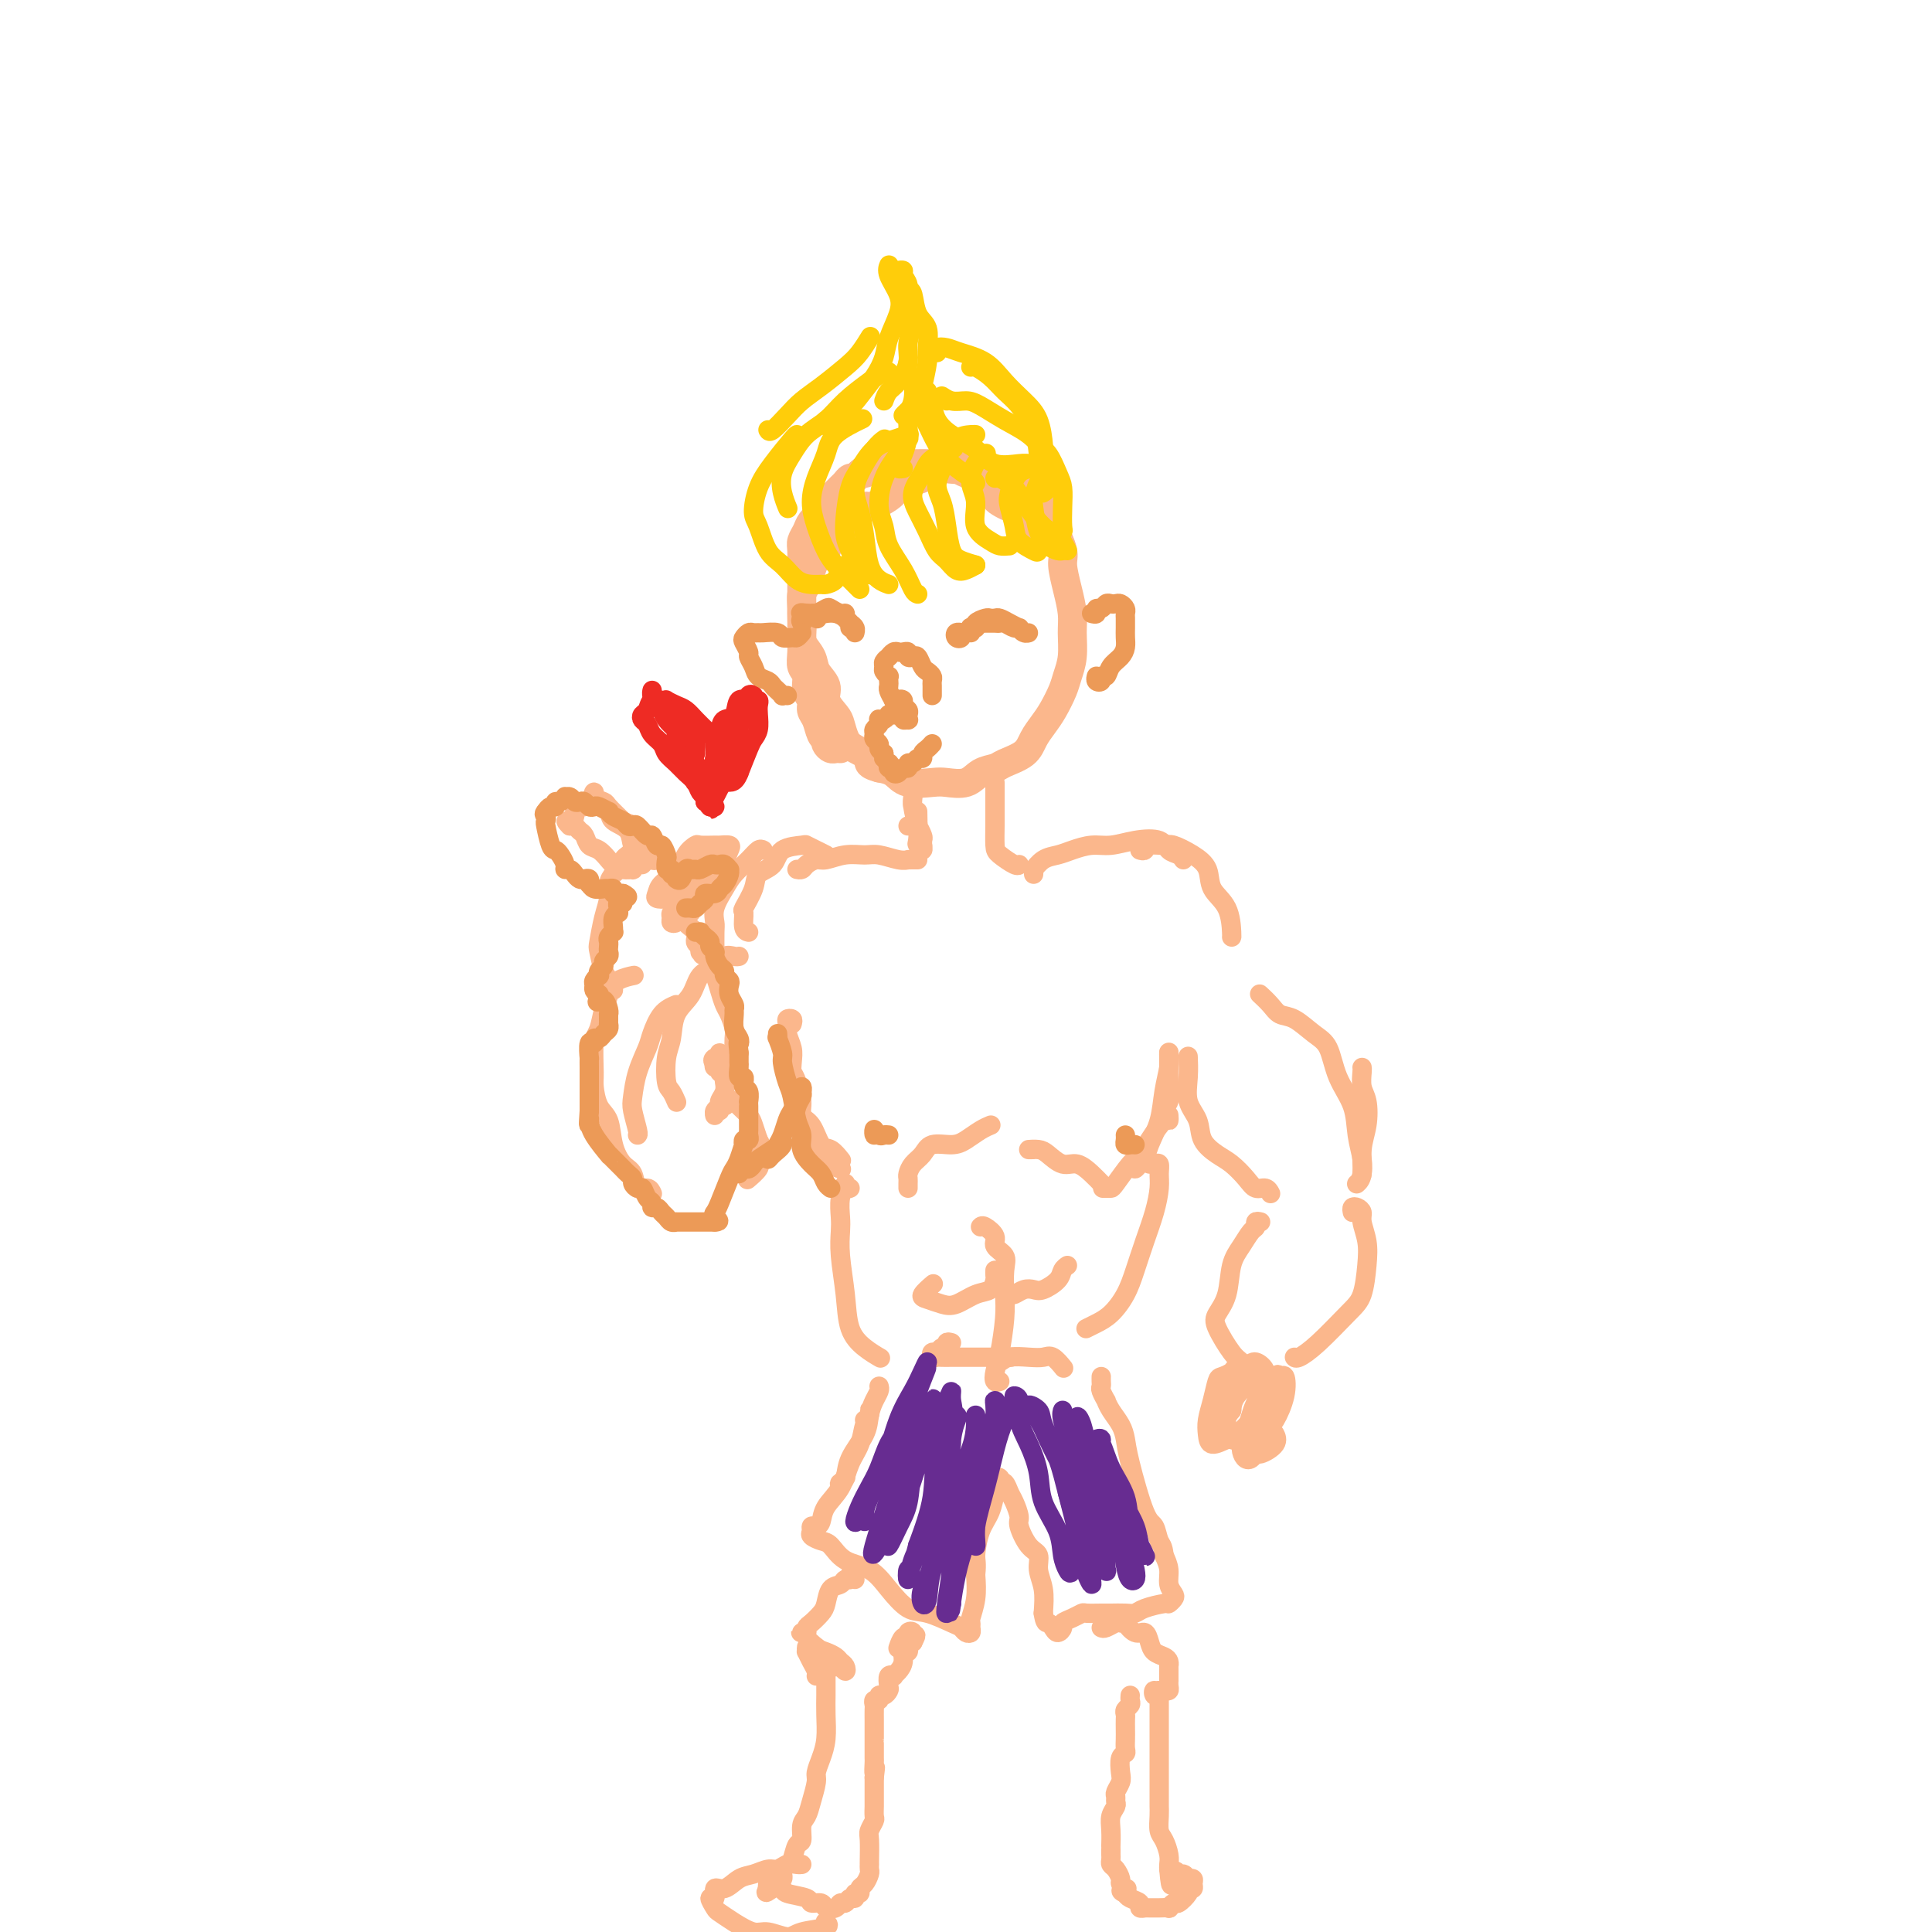 <svg viewBox='0 0 400 400' version='1.1' xmlns='http://www.w3.org/2000/svg' xmlns:xlink='http://www.w3.org/1999/xlink'><g fill='none' stroke='#FBB78C' stroke-width='6' stroke-linecap='round' stroke-linejoin='round'><path d='M174,155c-0.339,-0.022 -0.679,-0.044 -1,0c-0.321,0.044 -0.625,0.154 -1,0c-0.375,-0.154 -0.821,-0.573 -1,-1c-0.179,-0.427 -0.090,-0.863 0,-1c0.090,-0.137 0.183,0.024 0,0c-0.183,-0.024 -0.642,-0.232 -1,-1c-0.358,-0.768 -0.617,-2.096 -1,-3c-0.383,-0.904 -0.891,-1.382 -1,-2c-0.109,-0.618 0.181,-1.374 0,-2c-0.181,-0.626 -0.833,-1.121 -1,-2c-0.167,-0.879 0.151,-2.141 0,-3c-0.151,-0.859 -0.772,-1.314 -1,-2c-0.228,-0.686 -0.062,-1.601 0,-3c0.062,-1.399 0.019,-3.280 0,-4c-0.019,-0.720 -0.016,-0.280 0,-1c0.016,-0.720 0.045,-2.601 0,-4c-0.045,-1.399 -0.162,-2.314 0,-3c0.162,-0.686 0.605,-1.141 1,-2c0.395,-0.859 0.744,-2.122 1,-3c0.256,-0.878 0.419,-1.371 1,-2c0.581,-0.629 1.578,-1.396 2,-2c0.422,-0.604 0.267,-1.046 1,-2c0.733,-0.954 2.353,-2.419 3,-3c0.647,-0.581 0.319,-0.278 1,-1c0.681,-0.722 2.369,-2.470 3,-3c0.631,-0.530 0.203,0.156 1,0c0.797,-0.156 2.819,-1.155 4,-2c1.181,-0.845 1.523,-1.536 2,-2c0.477,-0.464 1.090,-0.702 2,-1c0.910,-0.298 2.117,-0.657 3,-1c0.883,-0.343 1.441,-0.672 2,-1'/><path d='M193,98c2.677,-1.332 2.370,-1.163 3,-1c0.630,0.163 2.198,0.319 3,0c0.802,-0.319 0.837,-1.112 2,-1c1.163,0.112 3.452,1.131 5,2c1.548,0.869 2.354,1.588 3,2c0.646,0.412 1.134,0.516 2,1c0.866,0.484 2.112,1.349 3,2c0.888,0.651 1.418,1.089 2,2c0.582,0.911 1.218,2.295 2,4c0.782,1.705 1.712,3.732 2,5c0.288,1.268 -0.066,1.777 0,3c0.066,1.223 0.550,3.160 1,5c0.450,1.840 0.864,3.583 1,5c0.136,1.417 -0.008,2.508 0,4c0.008,1.492 0.168,3.386 0,5c-0.168,1.614 -0.664,2.949 -1,4c-0.336,1.051 -0.510,1.818 -1,3c-0.490,1.182 -1.294,2.779 -2,4c-0.706,1.221 -1.315,2.068 -2,3c-0.685,0.932 -1.447,1.950 -2,3c-0.553,1.050 -0.898,2.131 -2,3c-1.102,0.869 -2.960,1.525 -4,2c-1.040,0.475 -1.263,0.768 -2,1c-0.737,0.232 -1.990,0.404 -3,1c-1.010,0.596 -1.778,1.617 -3,2c-1.222,0.383 -2.896,0.127 -4,0c-1.104,-0.127 -1.636,-0.127 -3,0c-1.364,0.127 -3.560,0.380 -5,0c-1.440,-0.380 -2.126,-1.394 -3,-2c-0.874,-0.606 -1.937,-0.803 -3,-1'/><path d='M182,159c-3.084,-0.817 -1.795,-1.359 -2,-2c-0.205,-0.641 -1.905,-1.382 -3,-2c-1.095,-0.618 -1.584,-1.113 -2,-2c-0.416,-0.887 -0.760,-2.166 -1,-3c-0.240,-0.834 -0.378,-1.223 -1,-2c-0.622,-0.777 -1.729,-1.941 -2,-3c-0.271,-1.059 0.295,-2.012 0,-3c-0.295,-0.988 -1.452,-2.012 -2,-3c-0.548,-0.988 -0.487,-1.940 -1,-3c-0.513,-1.060 -1.602,-2.227 -2,-3c-0.398,-0.773 -0.107,-1.153 0,-2c0.107,-0.847 0.029,-2.162 0,-3c-0.029,-0.838 -0.008,-1.198 0,-2c0.008,-0.802 0.002,-2.044 0,-3c-0.002,-0.956 -0.000,-1.625 0,-2c0.000,-0.375 -0.001,-0.457 0,-1c0.001,-0.543 0.003,-1.549 0,-2c-0.003,-0.451 -0.013,-0.347 0,-1c0.013,-0.653 0.048,-2.063 0,-3c-0.048,-0.937 -0.181,-1.403 0,-2c0.181,-0.597 0.675,-1.326 1,-2c0.325,-0.674 0.481,-1.293 1,-2c0.519,-0.707 1.400,-1.503 2,-2c0.600,-0.497 0.920,-0.696 1,-1c0.080,-0.304 -0.081,-0.712 0,-1c0.081,-0.288 0.403,-0.455 1,-1c0.597,-0.545 1.469,-1.469 2,-2c0.531,-0.531 0.720,-0.668 1,-1c0.280,-0.332 0.652,-0.859 1,-1c0.348,-0.141 0.671,0.102 1,0c0.329,-0.102 0.665,-0.551 1,-1'/><path d='M178,98c1.892,-1.791 1.123,-0.270 1,0c-0.123,0.270 0.401,-0.712 1,-1c0.599,-0.288 1.273,0.119 2,0c0.727,-0.119 1.508,-0.764 2,-1c0.492,-0.236 0.694,-0.063 1,0c0.306,0.063 0.716,0.017 1,0c0.284,-0.017 0.443,-0.004 1,0c0.557,0.004 1.514,0.000 2,0c0.486,-0.000 0.501,0.004 1,0c0.499,-0.004 1.480,-0.016 2,0c0.520,0.016 0.577,0.061 1,0c0.423,-0.061 1.212,-0.227 2,0c0.788,0.227 1.574,0.849 2,1c0.426,0.151 0.492,-0.167 1,0c0.508,0.167 1.460,0.819 2,1c0.540,0.181 0.670,-0.109 1,0c0.330,0.109 0.862,0.617 1,1c0.138,0.383 -0.117,0.642 0,1c0.117,0.358 0.605,0.817 1,1c0.395,0.183 0.696,0.090 1,0c0.304,-0.090 0.610,-0.178 1,0c0.390,0.178 0.864,0.622 1,1c0.136,0.378 -0.065,0.690 0,1c0.065,0.310 0.396,0.618 1,1c0.604,0.382 1.482,0.838 2,1c0.518,0.162 0.678,0.028 1,0c0.322,-0.028 0.807,0.048 1,0c0.193,-0.048 0.093,-0.219 0,0c-0.093,0.219 -0.179,0.828 0,1c0.179,0.172 0.623,-0.094 1,0c0.377,0.094 0.689,0.547 1,1'/><path d='M213,107c3.027,1.864 1.596,1.024 1,1c-0.596,-0.024 -0.356,0.768 0,1c0.356,0.232 0.827,-0.095 1,0c0.173,0.095 0.046,0.613 0,1c-0.046,0.387 -0.012,0.643 0,1c0.012,0.357 0.004,0.816 0,1c-0.004,0.184 -0.002,0.092 0,0'/></g>
<g fill='none' stroke='#EC9A57' stroke-width='4' stroke-linecap='round' stroke-linejoin='round'><path d='M193,144c-0.002,-0.334 -0.003,-0.667 0,-1c0.003,-0.333 0.012,-0.665 0,-1c-0.012,-0.335 -0.045,-0.672 0,-1c0.045,-0.328 0.167,-0.649 0,-1c-0.167,-0.351 -0.623,-0.734 -1,-1c-0.377,-0.266 -0.675,-0.415 -1,-1c-0.325,-0.585 -0.679,-1.607 -1,-2c-0.321,-0.393 -0.611,-0.158 -1,0c-0.389,0.158 -0.878,0.237 -1,0c-0.122,-0.237 0.121,-0.792 0,-1c-0.121,-0.208 -0.607,-0.070 -1,0c-0.393,0.070 -0.693,0.070 -1,0c-0.307,-0.070 -0.622,-0.212 -1,0c-0.378,0.212 -0.819,0.778 -1,1c-0.181,0.222 -0.102,0.101 0,0c0.102,-0.101 0.227,-0.181 0,0c-0.227,0.181 -0.807,0.622 -1,1c-0.193,0.378 0.001,0.693 0,1c-0.001,0.307 -0.196,0.607 0,1c0.196,0.393 0.784,0.878 1,1c0.216,0.122 0.061,-0.119 0,0c-0.061,0.119 -0.027,0.599 0,1c0.027,0.401 0.046,0.723 0,1c-0.046,0.277 -0.156,0.508 0,1c0.156,0.492 0.578,1.246 1,2'/><path d='M185,145c0.471,1.250 0.648,0.376 1,0c0.352,-0.376 0.879,-0.255 1,0c0.121,0.255 -0.163,0.642 0,1c0.163,0.358 0.772,0.685 1,1c0.228,0.315 0.076,0.616 0,1c-0.076,0.384 -0.076,0.849 0,1c0.076,0.151 0.228,-0.012 0,0c-0.228,0.012 -0.836,0.200 -1,0c-0.164,-0.200 0.114,-0.787 0,-1c-0.114,-0.213 -0.622,-0.053 -1,0c-0.378,0.053 -0.627,0.000 -1,0c-0.373,-0.000 -0.871,0.052 -1,0c-0.129,-0.052 0.110,-0.207 0,0c-0.110,0.207 -0.569,0.776 -1,1c-0.431,0.224 -0.833,0.101 -1,0c-0.167,-0.101 -0.098,-0.182 0,0c0.098,0.182 0.226,0.626 0,1c-0.226,0.374 -0.808,0.678 -1,1c-0.192,0.322 0.004,0.664 0,1c-0.004,0.336 -0.207,0.667 0,1c0.207,0.333 0.825,0.666 1,1c0.175,0.334 -0.093,0.667 0,1c0.093,0.333 0.546,0.667 1,1'/><path d='M183,156c0.095,1.244 -0.167,0.854 0,1c0.167,0.146 0.762,0.827 1,1c0.238,0.173 0.119,-0.163 0,0c-0.119,0.163 -0.240,0.824 0,1c0.240,0.176 0.839,-0.134 1,0c0.161,0.134 -0.115,0.711 0,1c0.115,0.289 0.622,0.289 1,0c0.378,-0.289 0.626,-0.866 1,-1c0.374,-0.134 0.875,0.175 1,0c0.125,-0.175 -0.125,-0.835 0,-1c0.125,-0.165 0.625,0.163 1,0c0.375,-0.163 0.626,-0.818 1,-1c0.374,-0.182 0.871,0.109 1,0c0.129,-0.109 -0.110,-0.617 0,-1c0.110,-0.383 0.568,-0.642 1,-1c0.432,-0.358 0.838,-0.817 1,-1c0.162,-0.183 0.081,-0.092 0,0'/><path d='M166,129c0.057,0.081 0.113,0.162 0,0c-0.113,-0.162 -0.396,-0.566 0,-1c0.396,-0.434 1.472,-0.897 2,-1c0.528,-0.103 0.510,0.154 1,0c0.490,-0.154 1.489,-0.718 2,-1c0.511,-0.282 0.533,-0.283 1,0c0.467,0.283 1.378,0.851 2,1c0.622,0.149 0.955,-0.119 1,0c0.045,0.119 -0.198,0.625 0,1c0.198,0.375 0.839,0.619 1,1c0.161,0.381 -0.156,0.898 0,1c0.156,0.102 0.786,-0.210 1,0c0.214,0.210 0.013,0.942 0,1c-0.013,0.058 0.160,-0.559 0,-1c-0.160,-0.441 -0.655,-0.707 -1,-1c-0.345,-0.293 -0.540,-0.615 -1,-1c-0.460,-0.385 -1.184,-0.835 -2,-1c-0.816,-0.165 -1.724,-0.044 -2,0c-0.276,0.044 0.081,0.012 0,0c-0.081,-0.012 -0.599,-0.003 -1,0c-0.401,0.003 -0.685,0.001 -1,0c-0.315,-0.001 -0.661,-0.000 -1,0c-0.339,0.000 -0.669,0.000 -1,0'/><path d='M167,127c-1.648,-0.293 -1.266,-0.027 -1,0c0.266,0.027 0.418,-0.185 1,0c0.582,0.185 1.595,0.767 2,1c0.405,0.233 0.203,0.116 0,0'/><path d='M201,131c-0.128,-0.445 -0.256,-0.890 0,-1c0.256,-0.110 0.895,0.114 1,0c0.105,-0.114 -0.323,-0.567 0,-1c0.323,-0.433 1.399,-0.845 2,-1c0.601,-0.155 0.729,-0.051 1,0c0.271,0.051 0.685,0.051 1,0c0.315,-0.051 0.532,-0.153 1,0c0.468,0.153 1.188,0.563 2,1c0.812,0.437 1.717,0.903 2,1c0.283,0.097 -0.057,-0.174 0,0c0.057,0.174 0.511,0.794 1,1c0.489,0.206 1.014,-0.001 1,0c-0.014,0.001 -0.567,0.211 -1,0c-0.433,-0.211 -0.746,-0.841 -1,-1c-0.254,-0.159 -0.449,0.154 -1,0c-0.551,-0.154 -1.457,-0.773 -2,-1c-0.543,-0.227 -0.723,-0.061 -1,0c-0.277,0.061 -0.652,0.015 -1,0c-0.348,-0.015 -0.668,-0.001 -1,0c-0.332,0.001 -0.677,-0.010 -1,0c-0.323,0.010 -0.626,0.041 -1,0c-0.374,-0.041 -0.821,-0.155 -1,0c-0.179,0.155 -0.089,0.577 0,1'/><path d='M202,130c-1.575,-0.065 -1.014,-0.227 -1,0c0.014,0.227 -0.519,0.842 -1,1c-0.481,0.158 -0.909,-0.140 -1,0c-0.091,0.140 0.157,0.717 0,1c-0.157,0.283 -0.718,0.272 -1,0c-0.282,-0.272 -0.286,-0.805 0,-1c0.286,-0.195 0.860,-0.052 1,0c0.140,0.052 -0.155,0.014 0,0c0.155,-0.014 0.758,-0.004 1,0c0.242,0.004 0.121,0.002 0,0'/></g>
<g fill='none' stroke='#EE2B24' stroke-width='4' stroke-linecap='round' stroke-linejoin='round'><path d='M147,159c0.453,-0.303 0.906,-0.606 1,-1c0.094,-0.394 -0.170,-0.879 0,-1c0.170,-0.121 0.776,0.123 1,0c0.224,-0.123 0.068,-0.613 0,-1c-0.068,-0.387 -0.049,-0.670 0,-1c0.049,-0.330 0.126,-0.708 0,-1c-0.126,-0.292 -0.456,-0.498 -1,-1c-0.544,-0.502 -1.302,-1.301 -2,-2c-0.698,-0.699 -1.335,-1.298 -2,-2c-0.665,-0.702 -1.357,-1.508 -2,-2c-0.643,-0.492 -1.237,-0.669 -2,-1c-0.763,-0.331 -1.696,-0.814 -2,-1c-0.304,-0.186 0.020,-0.075 0,0c-0.020,0.075 -0.384,0.114 -1,0c-0.616,-0.114 -1.482,-0.382 -2,0c-0.518,0.382 -0.687,1.415 -1,2c-0.313,0.585 -0.771,0.723 -1,1c-0.229,0.277 -0.231,0.693 0,1c0.231,0.307 0.695,0.505 1,1c0.305,0.495 0.452,1.287 1,2c0.548,0.713 1.499,1.345 2,2c0.501,0.655 0.554,1.331 1,2c0.446,0.669 1.286,1.331 2,2c0.714,0.669 1.302,1.345 2,2c0.698,0.655 1.507,1.289 2,2c0.493,0.711 0.671,1.499 1,2c0.329,0.501 0.808,0.715 1,1c0.192,0.285 0.096,0.643 0,1'/><path d='M146,166c1.851,2.396 0.979,1.386 1,1c0.021,-0.386 0.934,-0.150 1,0c0.066,0.150 -0.715,0.213 -1,0c-0.285,-0.213 -0.072,-0.700 0,-1c0.072,-0.300 0.004,-0.411 0,-1c-0.004,-0.589 0.055,-1.656 0,-2c-0.055,-0.344 -0.223,0.034 0,-1c0.223,-1.034 0.837,-3.479 1,-5c0.163,-1.521 -0.127,-2.118 0,-3c0.127,-0.882 0.669,-2.050 1,-3c0.331,-0.950 0.452,-1.684 1,-2c0.548,-0.316 1.524,-0.215 2,-1c0.476,-0.785 0.452,-2.455 1,-3c0.548,-0.545 1.667,0.035 2,0c0.333,-0.035 -0.121,-0.687 0,-1c0.121,-0.313 0.817,-0.289 1,0c0.183,0.289 -0.146,0.844 0,1c0.146,0.156 0.768,-0.085 1,0c0.232,0.085 0.074,0.496 0,1c-0.074,0.504 -0.064,1.102 0,2c0.064,0.898 0.182,2.096 0,3c-0.182,0.904 -0.664,1.513 -1,2c-0.336,0.487 -0.524,0.854 -1,2c-0.476,1.146 -1.238,3.073 -2,5'/><path d='M153,160c-1.039,2.758 -2.136,1.652 -3,2c-0.864,0.348 -1.496,2.151 -2,3c-0.504,0.849 -0.879,0.744 -1,1c-0.121,0.256 0.013,0.873 0,1c-0.013,0.127 -0.173,-0.237 0,-1c0.173,-0.763 0.677,-1.924 1,-3c0.323,-1.076 0.464,-2.066 1,-3c0.536,-0.934 1.468,-1.810 2,-3c0.532,-1.190 0.666,-2.693 1,-4c0.334,-1.307 0.870,-2.418 1,-3c0.130,-0.582 -0.146,-0.634 0,-1c0.146,-0.366 0.714,-1.047 1,-1c0.286,0.047 0.289,0.821 0,1c-0.289,0.179 -0.869,-0.237 -1,0c-0.131,0.237 0.188,1.127 0,2c-0.188,0.873 -0.883,1.727 -2,3c-1.117,1.273 -2.657,2.964 -3,4c-0.343,1.036 0.511,1.417 0,2c-0.511,0.583 -2.386,1.369 -3,2c-0.614,0.631 0.031,1.109 0,1c-0.031,-0.109 -0.740,-0.804 -1,-1c-0.260,-0.196 -0.070,0.106 0,0c0.070,-0.106 0.020,-0.620 0,-1c-0.020,-0.380 -0.011,-0.627 0,-1c0.011,-0.373 0.024,-0.873 0,-1c-0.024,-0.127 -0.083,0.120 0,0c0.083,-0.120 0.310,-0.606 0,-1c-0.310,-0.394 -1.155,-0.697 -2,-1'/><path d='M142,157c-0.623,-1.066 -0.681,-1.231 -1,-2c-0.319,-0.769 -0.898,-2.142 -1,-3c-0.102,-0.858 0.274,-1.200 0,-2c-0.274,-0.800 -1.198,-2.056 -2,-3c-0.802,-0.944 -1.483,-1.574 -2,-2c-0.517,-0.426 -0.871,-0.647 -1,-1c-0.129,-0.353 -0.032,-0.839 0,-1c0.032,-0.161 -0.002,0.001 0,0c0.002,-0.001 0.041,-0.166 0,0c-0.041,0.166 -0.162,0.664 0,1c0.162,0.336 0.608,0.509 1,1c0.392,0.491 0.731,1.298 1,2c0.269,0.702 0.468,1.298 1,2c0.532,0.702 1.397,1.511 2,2c0.603,0.489 0.945,0.657 1,1c0.055,0.343 -0.177,0.862 0,1c0.177,0.138 0.761,-0.106 1,0c0.239,0.106 0.131,0.560 0,1c-0.131,0.440 -0.287,0.864 0,1c0.287,0.136 1.015,-0.018 1,0c-0.015,0.018 -0.773,0.209 -1,0c-0.227,-0.209 0.078,-0.816 0,-1c-0.078,-0.184 -0.540,0.056 -1,0c-0.460,-0.056 -0.917,-0.407 -1,-1c-0.083,-0.593 0.208,-1.429 0,-2c-0.208,-0.571 -0.917,-0.877 -1,-1c-0.083,-0.123 0.458,-0.061 1,0'/><path d='M140,150c-0.188,-0.290 0.342,0.486 1,1c0.658,0.514 1.444,0.765 2,1c0.556,0.235 0.881,0.455 1,1c0.119,0.545 0.032,1.416 0,2c-0.032,0.584 -0.009,0.881 0,1c0.009,0.119 0.005,0.059 0,0'/></g>
<g fill='none' stroke='#FFCD0A' stroke-width='4' stroke-linecap='round' stroke-linejoin='round'><path d='M175,117c0.098,0.475 0.196,0.950 0,1c-0.196,0.050 -0.684,-0.326 -1,0c-0.316,0.326 -0.458,1.354 -1,2c-0.542,0.646 -1.485,0.910 -2,1c-0.515,0.090 -0.603,0.007 -1,0c-0.397,-0.007 -1.104,0.062 -2,0c-0.896,-0.062 -1.982,-0.255 -3,-1c-1.018,-0.745 -1.970,-2.043 -3,-3c-1.030,-0.957 -2.139,-1.573 -3,-3c-0.861,-1.427 -1.474,-3.664 -2,-5c-0.526,-1.336 -0.964,-1.769 -1,-3c-0.036,-1.231 0.330,-3.258 1,-5c0.670,-1.742 1.643,-3.199 3,-5c1.357,-1.801 3.096,-3.946 4,-5c0.904,-1.054 0.973,-1.015 1,-1c0.027,0.015 0.014,0.008 0,0'/><path d='M178,122c-0.244,-0.241 -0.489,-0.482 -1,-1c-0.511,-0.518 -1.290,-1.313 -2,-2c-0.710,-0.687 -1.351,-1.267 -2,-2c-0.649,-0.733 -1.305,-1.620 -2,-3c-0.695,-1.380 -1.427,-3.254 -2,-5c-0.573,-1.746 -0.986,-3.365 -1,-5c-0.014,-1.635 0.372,-3.286 1,-5c0.628,-1.714 1.498,-3.490 2,-5c0.502,-1.510 0.635,-2.753 2,-4c1.365,-1.247 3.961,-2.499 5,-3c1.039,-0.501 0.519,-0.250 0,0'/><path d='M180,119c-0.648,-0.039 -1.296,-0.079 -2,-1c-0.704,-0.921 -1.465,-2.724 -2,-4c-0.535,-1.276 -0.843,-2.026 -1,-3c-0.157,-0.974 -0.163,-2.173 0,-4c0.163,-1.827 0.496,-4.283 1,-6c0.504,-1.717 1.179,-2.695 2,-4c0.821,-1.305 1.787,-2.937 3,-4c1.213,-1.063 2.673,-1.555 4,-2c1.327,-0.445 2.522,-0.841 3,-1c0.478,-0.159 0.239,-0.079 0,0'/><path d='M184,121c-0.643,-0.231 -1.287,-0.463 -2,-1c-0.713,-0.537 -1.496,-1.380 -2,-3c-0.504,-1.620 -0.728,-4.016 -1,-6c-0.272,-1.984 -0.591,-3.554 -1,-5c-0.409,-1.446 -0.908,-2.766 -1,-4c-0.092,-1.234 0.223,-2.382 1,-4c0.777,-1.618 2.017,-3.705 3,-5c0.983,-1.295 1.709,-1.799 2,-2c0.291,-0.201 0.145,-0.101 0,0'/><path d='M190,123c-0.281,-0.095 -0.563,-0.189 -1,-1c-0.437,-0.811 -1.030,-2.337 -2,-4c-0.970,-1.663 -2.317,-3.463 -3,-5c-0.683,-1.537 -0.701,-2.812 -1,-4c-0.299,-1.188 -0.878,-2.291 -1,-4c-0.122,-1.709 0.215,-4.025 1,-6c0.785,-1.975 2.019,-3.609 3,-5c0.981,-1.391 1.709,-2.540 2,-3c0.291,-0.460 0.146,-0.230 0,0'/><path d='M202,117c-0.667,0.371 -1.333,0.743 -2,1c-0.667,0.257 -1.333,0.401 -2,0c-0.667,-0.401 -1.333,-1.345 -2,-2c-0.667,-0.655 -1.335,-1.022 -2,-2c-0.665,-0.978 -1.327,-2.569 -2,-4c-0.673,-1.431 -1.356,-2.702 -2,-4c-0.644,-1.298 -1.247,-2.621 -1,-4c0.247,-1.379 1.345,-2.813 2,-4c0.655,-1.187 0.869,-2.127 2,-3c1.131,-0.873 3.180,-1.678 4,-2c0.820,-0.322 0.410,-0.161 0,0'/><path d='M202,117c-1.067,-0.314 -2.134,-0.627 -3,-1c-0.866,-0.373 -1.532,-0.805 -2,-2c-0.468,-1.195 -0.737,-3.154 -1,-5c-0.263,-1.846 -0.519,-3.581 -1,-5c-0.481,-1.419 -1.187,-2.524 -1,-4c0.187,-1.476 1.265,-3.324 2,-5c0.735,-1.676 1.125,-3.181 2,-4c0.875,-0.819 2.236,-0.951 3,-1c0.764,-0.049 0.933,-0.014 1,0c0.067,0.014 0.034,0.007 0,0'/><path d='M209,113c-0.712,0.056 -1.425,0.112 -2,0c-0.575,-0.112 -1.014,-0.393 -2,-1c-0.986,-0.607 -2.520,-1.539 -3,-3c-0.480,-1.461 0.092,-3.449 0,-5c-0.092,-1.551 -0.849,-2.663 -1,-4c-0.151,-1.337 0.306,-2.898 1,-4c0.694,-1.102 1.627,-1.743 2,-2c0.373,-0.257 0.187,-0.128 0,0'/><path d='M216,112c-0.394,0.801 -0.789,1.603 -1,2c-0.211,0.397 -0.240,0.390 -1,0c-0.760,-0.390 -2.251,-1.162 -3,-2c-0.749,-0.838 -0.754,-1.741 -1,-3c-0.246,-1.259 -0.731,-2.873 -1,-4c-0.269,-1.127 -0.321,-1.766 0,-3c0.321,-1.234 1.014,-3.063 2,-4c0.986,-0.937 2.266,-0.983 3,-1c0.734,-0.017 0.924,-0.005 1,0c0.076,0.005 0.038,0.002 0,0'/><path d='M220,114c-0.249,0.060 -0.498,0.120 -1,0c-0.502,-0.120 -1.257,-0.420 -2,-1c-0.743,-0.580 -1.475,-1.441 -2,-3c-0.525,-1.559 -0.845,-3.815 -1,-5c-0.155,-1.185 -0.147,-1.298 0,-2c0.147,-0.702 0.431,-1.992 1,-3c0.569,-1.008 1.422,-1.733 2,-2c0.578,-0.267 0.879,-0.076 1,0c0.121,0.076 0.060,0.038 0,0'/><path d='M221,114c-0.617,-1.173 -1.233,-2.346 -2,-3c-0.767,-0.654 -1.684,-0.788 -3,-2c-1.316,-1.212 -3.032,-3.502 -4,-5c-0.968,-1.498 -1.187,-2.206 -2,-3c-0.813,-0.794 -2.219,-1.675 -3,-2c-0.781,-0.325 -0.937,-0.093 -1,0c-0.063,0.093 -0.031,0.046 0,0'/><path d='M163,105c0.102,0.243 0.203,0.487 0,0c-0.203,-0.487 -0.711,-1.704 -1,-3c-0.289,-1.296 -0.357,-2.670 0,-4c0.357,-1.330 1.141,-2.614 2,-4c0.859,-1.386 1.792,-2.872 3,-4c1.208,-1.128 2.692,-1.896 4,-3c1.308,-1.104 2.442,-2.545 4,-4c1.558,-1.455 3.541,-2.926 5,-4c1.459,-1.074 2.393,-1.751 3,-2c0.607,-0.249 0.888,-0.071 1,0c0.112,0.071 0.056,0.036 0,0'/><path d='M159,89c0.151,0.266 0.302,0.531 1,0c0.698,-0.531 1.944,-1.860 3,-3c1.056,-1.140 1.922,-2.092 3,-3c1.078,-0.908 2.366,-1.771 4,-3c1.634,-1.229 3.613,-2.824 5,-4c1.387,-1.176 2.181,-1.932 3,-3c0.819,-1.068 1.663,-2.448 2,-3c0.337,-0.552 0.169,-0.276 0,0'/><path d='M170,88c0.525,0.070 1.050,0.140 1,0c-0.050,-0.140 -0.676,-0.491 0,-1c0.676,-0.509 2.652,-1.177 4,-2c1.348,-0.823 2.067,-1.802 3,-3c0.933,-1.198 2.080,-2.616 3,-4c0.920,-1.384 1.612,-2.734 2,-4c0.388,-1.266 0.472,-2.448 1,-4c0.528,-1.552 1.501,-3.474 2,-5c0.499,-1.526 0.526,-2.656 0,-4c-0.526,-1.344 -1.603,-2.900 -2,-4c-0.397,-1.100 -0.113,-1.743 0,-2c0.113,-0.257 0.057,-0.129 0,0'/><path d='M183,83c0.260,-0.717 0.519,-1.433 1,-2c0.481,-0.567 1.182,-0.984 2,-2c0.818,-1.016 1.751,-2.632 2,-4c0.249,-1.368 -0.186,-2.489 0,-4c0.186,-1.511 0.993,-3.414 1,-5c0.007,-1.586 -0.786,-2.856 -1,-4c-0.214,-1.144 0.153,-2.163 0,-3c-0.153,-0.837 -0.824,-1.492 -1,-2c-0.176,-0.508 0.145,-0.867 0,-1c-0.145,-0.133 -0.756,-0.038 -1,0c-0.244,0.038 -0.122,0.019 0,0'/><path d='M188,60c0.371,0.032 0.741,0.064 1,1c0.259,0.936 0.406,2.775 1,4c0.594,1.225 1.635,1.837 2,3c0.365,1.163 0.053,2.879 0,4c-0.053,1.121 0.154,1.649 0,3c-0.154,1.351 -0.668,3.525 -1,5c-0.332,1.475 -0.481,2.251 -1,3c-0.519,0.749 -1.409,1.471 -2,2c-0.591,0.529 -0.883,0.865 -1,1c-0.117,0.135 -0.058,0.067 0,0'/><path d='M188,75c-0.105,0.722 -0.209,1.445 0,2c0.209,0.555 0.733,0.943 1,2c0.267,1.057 0.278,2.783 0,4c-0.278,1.217 -0.846,1.923 -1,3c-0.154,1.077 0.106,2.523 0,4c-0.106,1.477 -0.578,2.984 -1,4c-0.422,1.016 -0.793,1.540 -1,2c-0.207,0.460 -0.248,0.855 0,1c0.248,0.145 0.785,0.042 1,0c0.215,-0.042 0.107,-0.021 0,0'/><path d='M191,79c-0.419,0.015 -0.838,0.030 -1,0c-0.162,-0.030 -0.066,-0.105 0,0c0.066,0.105 0.102,0.391 0,1c-0.102,0.609 -0.343,1.543 0,3c0.343,1.457 1.269,3.438 2,5c0.731,1.562 1.268,2.706 2,4c0.732,1.294 1.660,2.739 3,4c1.340,1.261 3.091,2.340 4,3c0.909,0.660 0.974,0.903 1,1c0.026,0.097 0.013,0.049 0,0'/><path d='M192,81c0.366,1.001 0.732,2.003 1,3c0.268,0.997 0.439,1.990 1,3c0.561,1.010 1.513,2.036 3,3c1.487,0.964 3.509,1.866 5,3c1.491,1.134 2.451,2.500 4,3c1.549,0.500 3.686,0.135 5,0c1.314,-0.135 1.804,-0.038 2,0c0.196,0.038 0.098,0.019 0,0'/><path d='M196,83c-0.574,-0.539 -1.148,-1.078 -1,-1c0.148,0.078 1.018,0.771 2,1c0.982,0.229 2.074,-0.008 3,0c0.926,0.008 1.685,0.262 3,1c1.315,0.738 3.188,1.961 5,3c1.812,1.039 3.565,1.895 5,3c1.435,1.105 2.553,2.459 3,3c0.447,0.541 0.224,0.271 0,0'/><path d='M194,73c-0.169,-0.402 -0.339,-0.804 0,-1c0.339,-0.196 1.185,-0.188 2,0c0.815,0.188 1.598,0.554 3,1c1.402,0.446 3.423,0.971 5,2c1.577,1.029 2.710,2.563 4,4c1.290,1.437 2.738,2.777 4,4c1.262,1.223 2.338,2.328 3,4c0.662,1.672 0.909,3.912 1,5c0.091,1.088 0.026,1.025 0,1c-0.026,-0.025 -0.013,-0.013 0,0'/><path d='M201,76c0.156,-0.151 0.311,-0.302 1,0c0.689,0.302 1.911,1.058 3,2c1.089,0.942 2.046,2.070 3,3c0.954,0.930 1.907,1.664 3,3c1.093,1.336 2.328,3.276 3,5c0.672,1.724 0.782,3.233 1,5c0.218,1.767 0.543,3.793 1,5c0.457,1.207 1.046,1.594 1,2c-0.046,0.406 -0.727,0.830 -1,1c-0.273,0.170 -0.136,0.085 0,0'/><path d='M214,89c0.249,1.145 0.498,2.290 1,3c0.502,0.710 1.259,0.985 2,2c0.741,1.015 1.468,2.769 2,4c0.532,1.231 0.871,1.937 1,3c0.129,1.063 0.048,2.481 0,4c-0.048,1.519 -0.065,3.139 0,4c0.065,0.861 0.210,0.963 0,1c-0.210,0.037 -0.774,0.011 -1,0c-0.226,-0.011 -0.113,-0.005 0,0'/></g>
<g fill='none' stroke='#FBB78C' stroke-width='4' stroke-linecap='round' stroke-linejoin='round'><path d='M190,168c0.030,1.323 0.061,2.646 0,3c-0.061,0.354 -0.213,-0.262 0,0c0.213,0.262 0.790,1.402 1,2c0.210,0.598 0.054,0.654 0,1c-0.054,0.346 -0.004,0.983 0,1c0.004,0.017 -0.037,-0.587 0,-1c0.037,-0.413 0.154,-0.637 0,-1c-0.154,-0.363 -0.577,-0.866 -1,-2c-0.423,-1.134 -0.846,-2.901 -1,-4c-0.154,-1.099 -0.037,-1.531 0,-2c0.037,-0.469 -0.004,-0.977 0,-1c0.004,-0.023 0.053,0.437 0,1c-0.053,0.563 -0.206,1.228 0,2c0.206,0.772 0.773,1.652 1,3c0.227,1.348 0.114,3.163 0,4c-0.114,0.837 -0.230,0.697 0,1c0.230,0.303 0.805,1.048 1,1c0.195,-0.048 0.010,-0.888 0,-1c-0.010,-0.112 0.155,0.506 0,0c-0.155,-0.506 -0.629,-2.136 -1,-3c-0.371,-0.864 -0.638,-0.963 -1,-1c-0.362,-0.037 -0.818,-0.010 -1,0c-0.182,0.010 -0.091,0.005 0,0'/><path d='M190,178c-0.301,-0.002 -0.601,-0.004 -1,0c-0.399,0.004 -0.896,0.016 -1,0c-0.104,-0.016 0.185,-0.058 0,0c-0.185,0.058 -0.844,0.216 -2,0c-1.156,-0.216 -2.809,-0.805 -4,-1c-1.191,-0.195 -1.920,0.003 -3,0c-1.080,-0.003 -2.513,-0.207 -4,0c-1.487,0.207 -3.029,0.826 -4,1c-0.971,0.174 -1.371,-0.097 -2,0c-0.629,0.097 -1.488,0.562 -2,1c-0.512,0.438 -0.676,0.849 -1,1c-0.324,0.151 -0.807,0.043 -1,0c-0.193,-0.043 -0.097,-0.022 0,0'/><path d='M171,177c-0.619,-0.312 -1.239,-0.624 -2,-1c-0.761,-0.376 -1.665,-0.817 -2,-1c-0.335,-0.183 -0.102,-0.108 -1,0c-0.898,0.108 -2.928,0.250 -4,1c-1.072,0.750 -1.187,2.107 -2,3c-0.813,0.893 -2.324,1.321 -3,2c-0.676,0.679 -0.517,1.607 -1,3c-0.483,1.393 -1.607,3.249 -2,4c-0.393,0.751 -0.054,0.397 0,1c0.054,0.603 -0.178,2.162 0,3c0.178,0.838 0.765,0.954 1,1c0.235,0.046 0.117,0.023 0,0'/><path d='M158,176c-0.275,-0.153 -0.551,-0.305 -1,0c-0.449,0.305 -1.073,1.069 -2,2c-0.927,0.931 -2.157,2.029 -3,3c-0.843,0.971 -1.298,1.816 -2,3c-0.702,1.184 -1.652,2.707 -2,4c-0.348,1.293 -0.093,2.357 0,3c0.093,0.643 0.025,0.865 0,2c-0.025,1.135 -0.007,3.181 0,4c0.007,0.819 0.004,0.409 0,0'/><path d='M153,198c-0.235,0.051 -0.470,0.103 -1,0c-0.530,-0.103 -1.354,-0.360 -2,0c-0.646,0.360 -1.114,1.338 -2,2c-0.886,0.662 -2.188,1.007 -3,2c-0.812,0.993 -1.132,2.633 -2,4c-0.868,1.367 -2.282,2.459 -3,4c-0.718,1.541 -0.739,3.531 -1,5c-0.261,1.469 -0.763,2.419 -1,4c-0.237,1.581 -0.208,3.795 0,5c0.208,1.205 0.594,1.401 1,2c0.406,0.599 0.830,1.600 1,2c0.170,0.400 0.085,0.200 0,0'/><path d='M140,208c-1.058,0.452 -2.115,0.905 -3,2c-0.885,1.095 -1.597,2.833 -2,4c-0.403,1.167 -0.496,1.763 -1,3c-0.504,1.237 -1.417,3.116 -2,5c-0.583,1.884 -0.836,3.773 -1,5c-0.164,1.227 -0.240,1.793 0,3c0.240,1.207 0.795,3.056 1,4c0.205,0.944 0.058,0.984 0,1c-0.058,0.016 -0.029,0.008 0,0'/><path d='M135,247c0.057,0.135 0.115,0.270 0,0c-0.115,-0.270 -0.402,-0.944 -1,-1c-0.598,-0.056 -1.507,0.508 -2,0c-0.493,-0.508 -0.569,-2.087 -1,-3c-0.431,-0.913 -1.215,-1.158 -2,-2c-0.785,-0.842 -1.569,-2.280 -2,-4c-0.431,-1.720 -0.509,-3.721 -1,-5c-0.491,-1.279 -1.397,-1.835 -2,-3c-0.603,-1.165 -0.905,-2.937 -1,-4c-0.095,-1.063 0.017,-1.416 0,-3c-0.017,-1.584 -0.163,-4.398 0,-6c0.163,-1.602 0.637,-1.991 1,-3c0.363,-1.009 0.616,-2.638 1,-4c0.384,-1.362 0.898,-2.456 1,-3c0.102,-0.544 -0.207,-0.538 0,-1c0.207,-0.462 0.932,-1.392 2,-2c1.068,-0.608 2.480,-0.894 3,-1c0.520,-0.106 0.149,-0.030 0,0c-0.149,0.030 -0.074,0.015 0,0'/><path d='M127,205c-0.445,0.196 -0.891,0.393 -1,0c-0.109,-0.393 0.117,-1.375 0,-2c-0.117,-0.625 -0.577,-0.894 -1,-2c-0.423,-1.106 -0.808,-3.048 -1,-4c-0.192,-0.952 -0.192,-0.913 0,-2c0.192,-1.087 0.576,-3.298 1,-5c0.424,-1.702 0.887,-2.894 1,-4c0.113,-1.106 -0.125,-2.128 0,-3c0.125,-0.872 0.612,-1.596 1,-2c0.388,-0.404 0.678,-0.487 1,-1c0.322,-0.513 0.678,-1.454 1,-2c0.322,-0.546 0.612,-0.697 1,-1c0.388,-0.303 0.874,-0.758 1,-1c0.126,-0.242 -0.109,-0.271 0,0c0.109,0.271 0.563,0.842 1,1c0.437,0.158 0.859,-0.097 1,0c0.141,0.097 0.001,0.548 0,1c-0.001,0.452 0.138,0.907 0,1c-0.138,0.093 -0.552,-0.174 -1,0c-0.448,0.174 -0.931,0.791 -1,1c-0.069,0.209 0.277,0.011 0,0c-0.277,-0.011 -1.177,0.167 -2,0c-0.823,-0.167 -1.568,-0.678 -2,-1c-0.432,-0.322 -0.549,-0.453 -1,-1c-0.451,-0.547 -1.234,-1.509 -2,-2c-0.766,-0.491 -1.515,-0.510 -2,-1c-0.485,-0.490 -0.707,-1.451 -1,-2c-0.293,-0.549 -0.656,-0.686 -1,-1c-0.344,-0.314 -0.670,-0.804 -1,-1c-0.330,-0.196 -0.665,-0.098 -1,0'/><path d='M118,171c-1.457,-1.415 -0.598,-0.953 0,-1c0.598,-0.047 0.935,-0.605 1,-1c0.065,-0.395 -0.143,-0.629 0,-1c0.143,-0.371 0.638,-0.881 1,-1c0.362,-0.119 0.592,0.152 1,0c0.408,-0.152 0.995,-0.727 1,-1c0.005,-0.273 -0.571,-0.243 0,0c0.571,0.243 2.288,0.698 3,1c0.712,0.302 0.419,0.452 1,1c0.581,0.548 2.036,1.495 3,2c0.964,0.505 1.439,0.569 2,1c0.561,0.431 1.209,1.229 2,2c0.791,0.771 1.724,1.514 2,2c0.276,0.486 -0.107,0.716 0,1c0.107,0.284 0.702,0.623 1,1c0.298,0.377 0.297,0.794 0,1c-0.297,0.206 -0.889,0.203 -1,0c-0.111,-0.203 0.261,-0.607 0,-1c-0.261,-0.393 -1.154,-0.777 -2,-1c-0.846,-0.223 -1.645,-0.287 -2,-1c-0.355,-0.713 -0.267,-2.074 -1,-3c-0.733,-0.926 -2.287,-1.415 -3,-2c-0.713,-0.585 -0.585,-1.264 -1,-2c-0.415,-0.736 -1.372,-1.528 -2,-2c-0.628,-0.472 -0.927,-0.622 -1,-1c-0.073,-0.378 0.080,-0.982 0,-1c-0.080,-0.018 -0.393,0.552 0,1c0.393,0.448 1.490,0.774 2,1c0.510,0.226 0.431,0.350 1,1c0.569,0.650 1.784,1.825 3,3'/><path d='M129,170c1.045,0.659 1.156,0.305 2,1c0.844,0.695 2.421,2.439 3,3c0.579,0.561 0.159,-0.059 1,1c0.841,1.059 2.943,3.798 4,5c1.057,1.202 1.068,0.868 1,1c-0.068,0.132 -0.215,0.732 0,1c0.215,0.268 0.791,0.206 1,0c0.209,-0.206 0.049,-0.556 0,-1c-0.049,-0.444 0.012,-0.980 0,-1c-0.012,-0.020 -0.098,0.478 0,0c0.098,-0.478 0.378,-1.932 1,-3c0.622,-1.068 1.586,-1.751 2,-2c0.414,-0.249 0.280,-0.065 1,0c0.720,0.065 2.296,0.009 3,0c0.704,-0.009 0.537,0.028 1,0c0.463,-0.028 1.557,-0.121 2,0c0.443,0.121 0.234,0.456 0,1c-0.234,0.544 -0.493,1.297 -1,2c-0.507,0.703 -1.262,1.355 -2,2c-0.738,0.645 -1.459,1.284 -2,2c-0.541,0.716 -0.902,1.510 -2,2c-1.098,0.490 -2.934,0.675 -4,1c-1.066,0.325 -1.363,0.789 -2,1c-0.637,0.211 -1.616,0.170 -2,0c-0.384,-0.170 -0.175,-0.468 0,-1c0.175,-0.532 0.316,-1.297 1,-2c0.684,-0.703 1.910,-1.344 3,-2c1.090,-0.656 2.045,-1.328 3,-2'/><path d='M143,179c1.660,-1.546 2.309,-1.910 3,-2c0.691,-0.090 1.423,0.094 2,0c0.577,-0.094 1.000,-0.467 1,0c0.000,0.467 -0.422,1.772 -1,3c-0.578,1.228 -1.311,2.378 -2,3c-0.689,0.622 -1.333,0.717 -2,1c-0.667,0.283 -1.356,0.756 -2,1c-0.644,0.244 -1.245,0.260 -1,0c0.245,-0.260 1.334,-0.797 2,-1c0.666,-0.203 0.909,-0.072 1,0c0.091,0.072 0.032,0.085 0,0c-0.032,-0.085 -0.036,-0.268 0,0c0.036,0.268 0.111,0.987 0,2c-0.111,1.013 -0.408,2.321 -1,3c-0.592,0.679 -1.480,0.729 -2,1c-0.520,0.271 -0.671,0.762 -1,1c-0.329,0.238 -0.835,0.222 -1,0c-0.165,-0.222 0.011,-0.648 0,-1c-0.011,-0.352 -0.209,-0.628 0,-1c0.209,-0.372 0.824,-0.840 1,-1c0.176,-0.160 -0.089,-0.013 0,0c0.089,0.013 0.531,-0.109 1,0c0.469,0.109 0.967,0.449 1,1c0.033,0.551 -0.397,1.313 0,2c0.397,0.687 1.622,1.297 2,2c0.378,0.703 -0.091,1.497 0,2c0.091,0.503 0.740,0.715 1,1c0.260,0.285 0.130,0.642 0,1'/><path d='M145,197c0.770,1.395 0.195,0.384 0,0c-0.195,-0.384 -0.011,-0.140 0,0c0.011,0.140 -0.152,0.176 0,0c0.152,-0.176 0.618,-0.563 1,0c0.382,0.563 0.679,2.075 1,3c0.321,0.925 0.664,1.263 1,2c0.336,0.737 0.664,1.874 1,3c0.336,1.126 0.678,2.240 1,3c0.322,0.760 0.622,1.164 1,2c0.378,0.836 0.833,2.104 1,3c0.167,0.896 0.044,1.420 0,2c-0.044,0.580 -0.011,1.217 0,2c0.011,0.783 0.000,1.713 0,2c-0.000,0.287 0.010,-0.068 0,0c-0.010,0.068 -0.040,0.557 0,1c0.040,0.443 0.150,0.838 0,1c-0.150,0.162 -0.561,0.092 -1,0c-0.439,-0.092 -0.906,-0.206 -1,0c-0.094,0.206 0.185,0.732 0,1c-0.185,0.268 -0.833,0.278 -1,0c-0.167,-0.278 0.147,-0.844 0,-1c-0.147,-0.156 -0.756,0.098 -1,0c-0.244,-0.098 -0.122,-0.549 0,-1'/><path d='M148,220c-0.678,-0.245 -0.374,-0.859 0,-1c0.374,-0.141 0.818,0.190 1,0c0.182,-0.190 0.101,-0.900 0,-1c-0.101,-0.100 -0.222,0.410 0,1c0.222,0.590 0.788,1.261 1,2c0.212,0.739 0.072,1.546 0,2c-0.072,0.454 -0.076,0.555 0,1c0.076,0.445 0.231,1.234 0,2c-0.231,0.766 -0.848,1.508 -1,2c-0.152,0.492 0.159,0.736 0,1c-0.159,0.264 -0.790,0.550 -1,1c-0.210,0.450 -0.001,1.064 0,1c0.001,-0.064 -0.207,-0.805 0,-1c0.207,-0.195 0.829,0.158 1,0c0.171,-0.158 -0.110,-0.825 0,-1c0.110,-0.175 0.611,0.141 1,0c0.389,-0.141 0.668,-0.740 1,-1c0.332,-0.260 0.719,-0.180 1,0c0.281,0.180 0.457,0.461 1,1c0.543,0.539 1.454,1.338 2,2c0.546,0.662 0.727,1.189 1,2c0.273,0.811 0.636,1.905 1,3'/><path d='M157,236c0.782,1.306 0.237,0.571 0,1c-0.237,0.429 -0.167,2.022 0,3c0.167,0.978 0.429,1.340 0,2c-0.429,0.660 -1.551,1.617 -2,2c-0.449,0.383 -0.224,0.191 0,0'/><path d='M164,212c0.115,-0.403 0.231,-0.807 0,-1c-0.231,-0.193 -0.808,-0.177 -1,0c-0.192,0.177 0.000,0.514 0,1c-0.000,0.486 -0.194,1.119 0,2c0.194,0.881 0.774,2.008 1,3c0.226,0.992 0.096,1.849 0,3c-0.096,1.151 -0.160,2.595 0,4c0.160,1.405 0.544,2.771 1,4c0.456,1.229 0.986,2.322 1,3c0.014,0.678 -0.486,0.942 0,2c0.486,1.058 1.959,2.911 3,4c1.041,1.089 1.650,1.416 2,2c0.350,0.584 0.440,1.427 1,2c0.560,0.573 1.588,0.878 2,1c0.412,0.122 0.206,0.061 0,0'/><path d='M163,221c0.343,0.295 0.686,0.590 1,1c0.314,0.410 0.598,0.933 1,2c0.402,1.067 0.922,2.676 1,4c0.078,1.324 -0.287,2.362 0,3c0.287,0.638 1.226,0.875 2,2c0.774,1.125 1.383,3.137 2,4c0.617,0.863 1.243,0.579 2,1c0.757,0.421 1.645,1.549 2,2c0.355,0.451 0.178,0.226 0,0'/><path d='M188,246c-0.004,-0.327 -0.009,-0.653 0,-1c0.009,-0.347 0.031,-0.713 0,-1c-0.031,-0.287 -0.115,-0.493 0,-1c0.115,-0.507 0.428,-1.315 1,-2c0.572,-0.685 1.402,-1.248 2,-2c0.598,-0.752 0.963,-1.694 2,-2c1.037,-0.306 2.748,0.023 4,0c1.252,-0.023 2.047,-0.398 3,-1c0.953,-0.602 2.064,-1.431 3,-2c0.936,-0.569 1.696,-0.877 2,-1c0.304,-0.123 0.152,-0.062 0,0'/><path d='M214,238c-0.608,0.013 -1.216,0.026 -1,0c0.216,-0.026 1.255,-0.092 2,0c0.745,0.092 1.197,0.343 2,1c0.803,0.657 1.956,1.721 3,2c1.044,0.279 1.979,-0.226 3,0c1.021,0.226 2.129,1.184 3,2c0.871,0.816 1.504,1.489 2,2c0.496,0.511 0.856,0.860 1,1c0.144,0.140 0.072,0.070 0,0'/><path d='M229,246c-0.508,0.000 -1.016,0.001 -1,0c0.016,-0.001 0.557,-0.002 1,0c0.443,0.002 0.789,0.007 1,0c0.211,-0.007 0.287,-0.028 1,-1c0.713,-0.972 2.061,-2.897 3,-4c0.939,-1.103 1.467,-1.385 2,-2c0.533,-0.615 1.071,-1.563 2,-3c0.929,-1.437 2.249,-3.365 3,-4c0.751,-0.635 0.933,0.021 1,0c0.067,-0.021 0.019,-0.720 0,-1c-0.019,-0.280 -0.010,-0.140 0,0'/><path d='M235,241c-0.087,0.522 -0.174,1.044 0,1c0.174,-0.044 0.610,-0.653 1,-1c0.390,-0.347 0.735,-0.432 1,-1c0.265,-0.568 0.449,-1.619 1,-3c0.551,-1.381 1.468,-3.092 2,-5c0.532,-1.908 0.678,-4.014 1,-6c0.322,-1.986 0.818,-3.852 1,-5c0.182,-1.148 0.049,-1.578 0,-2c-0.049,-0.422 -0.014,-0.835 0,-1c0.014,-0.165 0.007,-0.083 0,0'/><path d='M241,229c0.030,0.531 0.061,1.061 0,1c-0.061,-0.061 -0.212,-0.714 0,-1c0.212,-0.286 0.789,-0.207 1,-1c0.211,-0.793 0.057,-2.460 0,-4c-0.057,-1.540 -0.015,-2.953 0,-4c0.015,-1.047 0.004,-1.728 0,-2c-0.004,-0.272 -0.002,-0.136 0,0'/><path d='M206,162c-0.000,0.414 -0.000,0.828 0,1c0.000,0.172 0.001,0.100 0,1c-0.001,0.900 -0.004,2.770 0,4c0.004,1.230 0.015,1.818 0,3c-0.015,1.182 -0.057,2.958 0,4c0.057,1.042 0.211,1.352 1,2c0.789,0.648 2.212,1.636 3,2c0.788,0.364 0.939,0.104 1,0c0.061,-0.104 0.030,-0.052 0,0'/><path d='M214,181c0.041,-0.477 0.082,-0.954 0,-1c-0.082,-0.046 -0.287,0.337 0,0c0.287,-0.337 1.065,-1.396 2,-2c0.935,-0.604 2.026,-0.754 3,-1c0.974,-0.246 1.830,-0.590 3,-1c1.170,-0.410 2.655,-0.888 4,-1c1.345,-0.112 2.549,0.141 4,0c1.451,-0.141 3.149,-0.675 5,-1c1.851,-0.325 3.855,-0.441 5,0c1.145,0.441 1.431,1.438 2,2c0.569,0.562 1.423,0.690 2,1c0.577,0.310 0.879,0.803 1,1c0.121,0.197 0.060,0.099 0,0'/><path d='M236,176c0.391,0.116 0.782,0.233 1,0c0.218,-0.233 0.262,-0.815 1,-1c0.738,-0.185 2.171,0.026 3,0c0.829,-0.026 1.056,-0.287 2,0c0.944,0.287 2.607,1.124 4,2c1.393,0.876 2.517,1.790 3,3c0.483,1.210 0.326,2.717 1,4c0.674,1.283 2.181,2.344 3,4c0.819,1.656 0.951,3.907 1,5c0.049,1.093 0.014,1.026 0,1c-0.014,-0.026 -0.007,-0.013 0,0'/><path d='M261,206c-0.183,-0.168 -0.366,-0.337 0,0c0.366,0.337 1.281,1.179 2,2c0.719,0.821 1.241,1.621 2,2c0.759,0.379 1.755,0.336 3,1c1.245,0.664 2.739,2.035 4,3c1.261,0.965 2.289,1.525 3,3c0.711,1.475 1.105,3.867 2,6c0.895,2.133 2.292,4.008 3,6c0.708,1.992 0.726,4.101 1,6c0.274,1.899 0.805,3.588 1,5c0.195,1.412 0.056,2.546 0,3c-0.056,0.454 -0.028,0.227 0,0'/><path d='M282,221c0.028,0.142 0.056,0.283 0,1c-0.056,0.717 -0.196,2.009 0,3c0.196,0.991 0.728,1.681 1,3c0.272,1.319 0.283,3.268 0,5c-0.283,1.732 -0.859,3.248 -1,5c-0.141,1.752 0.154,3.741 0,5c-0.154,1.259 -0.758,1.788 -1,2c-0.242,0.212 -0.121,0.106 0,0'/><path d='M280,251c-0.081,-0.402 -0.162,-0.804 0,-1c0.162,-0.196 0.566,-0.186 1,0c0.434,0.186 0.899,0.550 1,1c0.101,0.450 -0.161,0.988 0,2c0.161,1.012 0.746,2.497 1,4c0.254,1.503 0.177,3.023 0,5c-0.177,1.977 -0.454,4.411 -1,6c-0.546,1.589 -1.362,2.335 -3,4c-1.638,1.665 -4.099,4.250 -6,6c-1.901,1.750 -3.243,2.663 -4,3c-0.757,0.337 -0.931,0.096 -1,0c-0.069,-0.096 -0.035,-0.048 0,0'/><path d='M176,246c-0.453,0.176 -0.906,0.353 -1,0c-0.094,-0.353 0.170,-1.235 0,-1c-0.170,0.235 -0.774,1.586 -1,3c-0.226,1.414 -0.073,2.892 0,4c0.073,1.108 0.066,1.847 0,3c-0.066,1.153 -0.192,2.719 0,5c0.192,2.281 0.704,5.277 1,8c0.296,2.723 0.378,5.173 1,7c0.622,1.827 1.783,3.030 3,4c1.217,0.970 2.491,1.706 3,2c0.509,0.294 0.255,0.147 0,0'/><path d='M238,241c0.308,0.044 0.616,0.089 1,0c0.384,-0.089 0.843,-0.311 1,0c0.157,0.311 0.012,1.156 0,2c-0.012,0.844 0.111,1.688 0,3c-0.111,1.312 -0.455,3.093 -1,5c-0.545,1.907 -1.290,3.939 -2,6c-0.710,2.061 -1.385,4.149 -2,6c-0.615,1.851 -1.170,3.463 -2,5c-0.830,1.537 -1.934,3.000 -3,4c-1.066,1.000 -2.095,1.539 -3,2c-0.905,0.461 -1.687,0.846 -2,1c-0.313,0.154 -0.156,0.077 0,0'/><path d='M203,254c0.180,-0.178 0.360,-0.356 1,0c0.640,0.356 1.741,1.245 2,2c0.259,0.755 -0.322,1.374 0,2c0.322,0.626 1.548,1.259 2,2c0.452,0.741 0.132,1.591 0,3c-0.132,1.409 -0.075,3.376 0,5c0.075,1.624 0.167,2.904 0,5c-0.167,2.096 -0.595,5.006 -1,7c-0.405,1.994 -0.789,3.070 -1,4c-0.211,0.930 -0.249,1.712 0,2c0.249,0.288 0.785,0.082 1,0c0.215,-0.082 0.107,-0.041 0,0'/><path d='M206,263c-0.013,0.366 -0.027,0.732 0,1c0.027,0.268 0.093,0.437 0,1c-0.093,0.563 -0.346,1.521 -1,2c-0.654,0.479 -1.708,0.481 -3,1c-1.292,0.519 -2.822,1.557 -4,2c-1.178,0.443 -2.004,0.290 -3,0c-0.996,-0.290 -2.162,-0.719 -3,-1c-0.838,-0.281 -1.348,-0.416 -1,-1c0.348,-0.584 1.555,-1.619 2,-2c0.445,-0.381 0.127,-0.109 0,0c-0.127,0.109 -0.064,0.054 0,0'/><path d='M197,278c-0.447,-0.122 -0.894,-0.244 -1,0c-0.106,0.244 0.128,0.854 0,1c-0.128,0.146 -0.620,-0.171 -1,0c-0.380,0.171 -0.649,0.830 -1,1c-0.351,0.170 -0.783,-0.151 -1,0c-0.217,0.151 -0.217,0.772 0,1c0.217,0.228 0.653,0.061 1,0c0.347,-0.061 0.605,-0.016 1,0c0.395,0.016 0.926,0.004 2,0c1.074,-0.004 2.691,-0.001 4,0c1.309,0.001 2.310,0.000 3,0c0.690,-0.000 1.070,-0.000 2,0c0.930,0.000 2.408,0.000 3,0c0.592,-0.000 0.296,-0.000 0,0'/><path d='M208,268c0.357,-0.029 0.713,-0.059 1,0c0.287,0.059 0.504,0.206 1,0c0.496,-0.206 1.270,-0.766 2,-1c0.730,-0.234 1.415,-0.143 2,0c0.585,0.143 1.071,0.340 2,0c0.929,-0.340 2.300,-1.215 3,-2c0.700,-0.785 0.727,-1.481 1,-2c0.273,-0.519 0.792,-0.863 1,-1c0.208,-0.137 0.104,-0.069 0,0'/><path d='M206,282c-0.079,-0.030 -0.159,-0.060 0,0c0.159,0.060 0.556,0.210 1,0c0.444,-0.210 0.935,-0.781 2,-1c1.065,-0.219 2.702,-0.086 4,0c1.298,0.086 2.255,0.126 3,0c0.745,-0.126 1.277,-0.419 2,0c0.723,0.419 1.635,1.548 2,2c0.365,0.452 0.182,0.226 0,0'/><path d='M182,287c0.085,0.263 0.170,0.527 0,1c-0.170,0.473 -0.595,1.156 -1,2c-0.405,0.844 -0.792,1.848 -1,3c-0.208,1.152 -0.239,2.453 -1,4c-0.761,1.547 -2.253,3.339 -3,5c-0.747,1.661 -0.750,3.191 -1,4c-0.250,0.809 -0.747,0.897 -1,1c-0.253,0.103 -0.260,0.220 0,0c0.260,-0.220 0.789,-0.777 1,-1c0.211,-0.223 0.106,-0.111 0,0'/><path d='M179,294c0.430,-0.288 0.859,-0.577 1,-1c0.141,-0.423 -0.007,-0.982 0,-1c0.007,-0.018 0.169,0.504 0,1c-0.169,0.496 -0.669,0.964 -1,2c-0.331,1.036 -0.494,2.638 -1,4c-0.506,1.362 -1.354,2.484 -2,4c-0.646,1.516 -1.091,3.425 -2,5c-0.909,1.575 -2.282,2.817 -3,4c-0.718,1.183 -0.783,2.306 -1,3c-0.217,0.694 -0.588,0.960 -1,1c-0.412,0.040 -0.865,-0.146 -1,0c-0.135,0.146 0.048,0.624 0,1c-0.048,0.376 -0.327,0.652 0,1c0.327,0.348 1.258,0.770 2,1c0.742,0.230 1.293,0.269 2,1c0.707,0.731 1.569,2.156 3,3c1.431,0.844 3.430,1.109 5,2c1.570,0.891 2.711,2.410 4,4c1.289,1.590 2.726,3.253 4,4c1.274,0.747 2.384,0.579 4,1c1.616,0.421 3.739,1.430 5,2c1.261,0.570 1.659,0.699 2,1c0.341,0.301 0.626,0.773 1,1c0.374,0.227 0.836,0.207 1,0c0.164,-0.207 0.030,-0.603 0,-1c-0.030,-0.397 0.043,-0.797 0,-1c-0.043,-0.203 -0.204,-0.208 0,-1c0.204,-0.792 0.773,-2.369 1,-4c0.227,-1.631 0.114,-3.315 0,-5'/><path d='M202,326c0.277,-2.507 -0.031,-2.776 0,-4c0.031,-1.224 0.401,-3.403 1,-5c0.599,-1.597 1.428,-2.610 2,-4c0.572,-1.390 0.885,-3.156 1,-4c0.115,-0.844 0.030,-0.766 0,-1c-0.030,-0.234 -0.004,-0.782 0,-1c0.004,-0.218 -0.013,-0.107 0,0c0.013,0.107 0.055,0.211 0,0c-0.055,-0.211 -0.208,-0.738 0,-1c0.208,-0.262 0.777,-0.260 1,0c0.223,0.260 0.101,0.778 0,1c-0.101,0.222 -0.181,0.147 0,0c0.181,-0.147 0.621,-0.365 1,0c0.379,0.365 0.695,1.313 1,2c0.305,0.687 0.597,1.114 1,2c0.403,0.886 0.916,2.232 1,3c0.084,0.768 -0.261,0.959 0,2c0.261,1.041 1.128,2.931 2,4c0.872,1.069 1.749,1.318 2,2c0.251,0.682 -0.125,1.799 0,3c0.125,1.201 0.750,2.486 1,4c0.250,1.514 0.125,3.257 0,5'/><path d='M216,334c0.332,2.268 0.662,1.939 1,2c0.338,0.061 0.685,0.511 1,1c0.315,0.489 0.599,1.017 1,1c0.401,-0.017 0.917,-0.579 1,-1c0.083,-0.421 -0.269,-0.701 0,-1c0.269,-0.299 1.159,-0.616 2,-1c0.841,-0.384 1.632,-0.835 2,-1c0.368,-0.165 0.312,-0.043 1,0c0.688,0.043 2.122,0.009 3,0c0.878,-0.009 1.202,0.008 2,0c0.798,-0.008 2.069,-0.040 3,0c0.931,0.040 1.521,0.151 2,0c0.479,-0.151 0.847,-0.565 2,-1c1.153,-0.435 3.089,-0.892 4,-1c0.911,-0.108 0.795,0.134 1,0c0.205,-0.134 0.732,-0.644 1,-1c0.268,-0.356 0.278,-0.559 0,-1c-0.278,-0.441 -0.844,-1.119 -1,-2c-0.156,-0.881 0.098,-1.966 0,-3c-0.098,-1.034 -0.549,-2.017 -1,-3'/><path d='M241,322c-0.186,-2.055 -0.652,-2.192 -1,-3c-0.348,-0.808 -0.579,-2.288 -1,-3c-0.421,-0.712 -1.033,-0.655 -2,-3c-0.967,-2.345 -2.287,-7.092 -3,-10c-0.713,-2.908 -0.817,-3.979 -1,-5c-0.183,-1.021 -0.445,-1.993 -1,-3c-0.555,-1.007 -1.403,-2.048 -2,-3c-0.597,-0.952 -0.945,-1.813 -1,-2c-0.055,-0.187 0.181,0.300 0,0c-0.181,-0.300 -0.781,-1.387 -1,-2c-0.219,-0.613 -0.059,-0.753 0,-1c0.059,-0.247 0.016,-0.602 0,-1c-0.016,-0.398 -0.004,-0.839 0,-1c0.004,-0.161 0.001,-0.043 0,0c-0.001,0.043 -0.000,0.012 0,0c0.000,-0.012 0.000,-0.003 0,0c-0.000,0.003 -0.000,0.002 0,0'/><path d='M177,327c-0.449,-0.543 -0.897,-1.087 -1,-1c-0.103,0.087 0.141,0.804 0,1c-0.141,0.196 -0.667,-0.127 -1,0c-0.333,0.127 -0.474,0.706 -1,1c-0.526,0.294 -1.437,0.302 -2,1c-0.563,0.698 -0.777,2.086 -1,3c-0.223,0.914 -0.456,1.355 -1,2c-0.544,0.645 -1.401,1.493 -2,2c-0.599,0.507 -0.941,0.671 -1,1c-0.059,0.329 0.165,0.822 0,1c-0.165,0.178 -0.718,0.039 -1,0c-0.282,-0.039 -0.292,0.020 0,0c0.292,-0.020 0.886,-0.121 1,0c0.114,0.121 -0.253,0.463 0,1c0.253,0.537 1.127,1.268 2,2'/><path d='M169,341c0.808,0.643 1.328,0.752 2,1c0.672,0.248 1.497,0.637 2,1c0.503,0.363 0.683,0.702 1,1c0.317,0.298 0.772,0.556 1,1c0.228,0.444 0.231,1.072 0,1c-0.231,-0.072 -0.695,-0.846 -1,-1c-0.305,-0.154 -0.450,0.311 -1,0c-0.550,-0.311 -1.506,-1.400 -2,-2c-0.494,-0.600 -0.525,-0.712 -1,-1c-0.475,-0.288 -1.392,-0.751 -2,-1c-0.608,-0.249 -0.905,-0.285 -1,0c-0.095,0.285 0.013,0.889 0,1c-0.013,0.111 -0.147,-0.271 0,0c0.147,0.271 0.576,1.196 1,2c0.424,0.804 0.845,1.486 1,2c0.155,0.514 0.044,0.861 0,1c-0.044,0.139 -0.022,0.069 0,0'/><path d='M171,346c0.000,-0.519 0.000,-1.038 0,-1c-0.000,0.038 -0.000,0.634 0,1c0.000,0.366 0.001,0.502 0,1c-0.001,0.498 -0.003,1.357 0,2c0.003,0.643 0.011,1.068 0,2c-0.011,0.932 -0.041,2.369 0,4c0.041,1.631 0.151,3.454 0,5c-0.151,1.546 -0.565,2.813 -1,4c-0.435,1.187 -0.891,2.295 -1,3c-0.109,0.705 0.129,1.009 0,2c-0.129,0.991 -0.626,2.669 -1,4c-0.374,1.331 -0.625,2.315 -1,3c-0.375,0.685 -0.874,1.073 -1,2c-0.126,0.927 0.120,2.395 0,3c-0.120,0.605 -0.606,0.348 -1,1c-0.394,0.652 -0.694,2.212 -1,3c-0.306,0.788 -0.617,0.804 -1,1c-0.383,0.196 -0.839,0.573 -1,1c-0.161,0.427 -0.028,0.903 0,1c0.028,0.097 -0.048,-0.184 0,0c0.048,0.184 0.219,0.833 0,1c-0.219,0.167 -0.829,-0.149 -1,0c-0.171,0.149 0.099,0.761 0,1c-0.099,0.239 -0.565,0.103 -1,0c-0.435,-0.103 -0.839,-0.172 -1,0c-0.161,0.172 -0.081,0.586 0,1'/><path d='M159,391c-0.978,1.560 0.076,0.461 1,0c0.924,-0.461 1.719,-0.282 2,0c0.281,0.282 0.049,0.668 1,1c0.951,0.332 3.085,0.612 4,1c0.915,0.388 0.612,0.885 1,1c0.388,0.115 1.466,-0.150 2,0c0.534,0.150 0.524,0.716 1,1c0.476,0.284 1.438,0.288 2,0c0.562,-0.288 0.724,-0.866 1,-1c0.276,-0.134 0.666,0.175 1,0c0.334,-0.175 0.610,-0.835 1,-1c0.390,-0.165 0.892,0.164 1,0c0.108,-0.164 -0.177,-0.821 0,-1c0.177,-0.179 0.818,0.121 1,0c0.182,-0.121 -0.095,-0.663 0,-1c0.095,-0.337 0.561,-0.468 1,-1c0.439,-0.532 0.850,-1.463 1,-2c0.150,-0.537 0.041,-0.679 0,-1c-0.041,-0.321 -0.012,-0.820 0,-1c0.012,-0.180 0.007,-0.041 0,0c-0.007,0.041 -0.016,-0.015 0,-1c0.016,-0.985 0.057,-2.898 0,-4c-0.057,-1.102 -0.211,-1.394 0,-2c0.211,-0.606 0.789,-1.527 1,-2c0.211,-0.473 0.057,-0.498 0,-1c-0.057,-0.502 -0.015,-1.483 0,-2c0.015,-0.517 0.004,-0.572 0,-1c-0.004,-0.428 -0.001,-1.231 0,-2c0.001,-0.769 0.000,-1.506 0,-2c-0.000,-0.494 -0.000,-0.747 0,-1'/><path d='M181,368c0.464,-3.668 0.124,-1.337 0,-1c-0.124,0.337 -0.033,-1.320 0,-2c0.033,-0.680 0.009,-0.381 0,-1c-0.009,-0.619 -0.002,-2.155 0,-3c0.002,-0.845 0.001,-1.000 0,-1c-0.001,0.000 -0.000,0.156 0,0c0.000,-0.156 -0.000,-0.623 0,-1c0.000,-0.377 0.000,-0.664 0,-1c-0.000,-0.336 -0.001,-0.721 0,-1c0.001,-0.279 0.004,-0.452 0,-1c-0.004,-0.548 -0.016,-1.471 0,-2c0.016,-0.529 0.060,-0.663 0,-1c-0.060,-0.337 -0.223,-0.878 0,-1c0.223,-0.122 0.830,0.176 1,0c0.170,-0.176 -0.099,-0.825 0,-1c0.099,-0.175 0.566,0.125 1,0c0.434,-0.125 0.833,-0.674 1,-1c0.167,-0.326 0.100,-0.429 0,-1c-0.100,-0.571 -0.233,-1.608 0,-2c0.233,-0.392 0.832,-0.137 1,0c0.168,0.137 -0.095,0.157 0,0c0.095,-0.157 0.547,-0.491 1,-1c0.453,-0.509 0.906,-1.193 1,-2c0.094,-0.807 -0.172,-1.737 0,-2c0.172,-0.263 0.781,0.139 1,0c0.219,-0.139 0.048,-0.821 0,-1c-0.048,-0.179 0.025,0.144 0,0c-0.025,-0.144 -0.150,-0.755 0,-1c0.150,-0.245 0.575,-0.122 1,0'/><path d='M189,340c1.220,-2.337 0.272,-1.178 0,-1c-0.272,0.178 0.134,-0.624 0,-1c-0.134,-0.376 -0.807,-0.324 -1,0c-0.193,0.324 0.092,0.922 0,1c-0.092,0.078 -0.563,-0.364 -1,0c-0.437,0.364 -0.839,1.532 -1,2c-0.161,0.468 -0.080,0.234 0,0'/><path d='M166,386c-0.246,0.032 -0.491,0.065 -1,0c-0.509,-0.065 -1.280,-0.226 -2,0c-0.720,0.226 -1.389,0.839 -2,1c-0.611,0.161 -1.163,-0.131 -2,0c-0.837,0.131 -1.960,0.684 -3,1c-1.040,0.316 -1.996,0.394 -3,1c-1.004,0.606 -2.055,1.738 -3,2c-0.945,0.262 -1.782,-0.348 -2,0c-0.218,0.348 0.184,1.654 0,2c-0.184,0.346 -0.954,-0.267 -1,0c-0.046,0.267 0.633,1.415 1,2c0.367,0.585 0.423,0.606 1,1c0.577,0.394 1.674,1.160 3,2c1.326,0.840 2.882,1.753 4,2c1.118,0.247 1.798,-0.172 3,0c1.202,0.172 2.924,0.936 4,1c1.076,0.064 1.505,-0.570 3,-1c1.495,-0.430 4.056,-0.654 5,-1c0.944,-0.346 0.270,-0.813 0,-1c-0.270,-0.187 -0.135,-0.093 0,0'/><path d='M228,337c0.217,0.112 0.435,0.224 1,0c0.565,-0.224 1.478,-0.784 2,-1c0.522,-0.216 0.654,-0.088 1,0c0.346,0.088 0.905,0.134 1,0c0.095,-0.134 -0.274,-0.450 0,0c0.274,0.450 1.190,1.665 2,2c0.810,0.335 1.513,-0.209 2,0c0.487,0.209 0.757,1.170 1,2c0.243,0.830 0.457,1.528 1,2c0.543,0.472 1.413,0.718 2,1c0.587,0.282 0.889,0.602 1,1c0.111,0.398 0.030,0.876 0,1c-0.030,0.124 -0.008,-0.106 0,0c0.008,0.106 0.002,0.550 0,1c-0.002,0.450 -0.001,0.908 0,1c0.001,0.092 0.001,-0.182 0,0c-0.001,0.182 -0.003,0.819 0,1c0.003,0.181 0.012,-0.095 0,0c-0.012,0.095 -0.044,0.562 0,1c0.044,0.438 0.166,0.849 0,1c-0.166,0.151 -0.619,0.043 -1,0c-0.381,-0.043 -0.691,-0.022 -1,0'/><path d='M240,350c-0.365,1.022 -0.777,0.077 -1,0c-0.223,-0.077 -0.256,0.714 0,1c0.256,0.286 0.801,0.066 1,0c0.199,-0.066 0.053,0.023 0,0c-0.053,-0.023 -0.014,-0.158 0,0c0.014,0.158 0.004,0.609 0,1c-0.004,0.391 -0.001,0.723 0,1c0.001,0.277 0.000,0.500 0,1c-0.000,0.500 -0.000,1.278 0,2c0.000,0.722 0.000,1.388 0,2c-0.000,0.612 0.000,1.169 0,2c-0.000,0.831 -0.000,1.934 0,3c0.000,1.066 0.000,2.094 0,3c-0.000,0.906 -0.001,1.689 0,3c0.001,1.311 0.003,3.151 0,4c-0.003,0.849 -0.011,0.706 0,1c0.011,0.294 0.041,1.024 0,2c-0.041,0.976 -0.155,2.198 0,3c0.155,0.802 0.578,1.184 1,2c0.422,0.816 0.845,2.066 1,3c0.155,0.934 0.044,1.553 0,2c-0.044,0.447 -0.022,0.724 0,1'/><path d='M242,387c0.487,5.946 0.704,2.311 1,1c0.296,-1.311 0.672,-0.300 1,0c0.328,0.300 0.610,-0.113 1,0c0.390,0.113 0.890,0.752 1,1c0.110,0.248 -0.170,0.105 0,0c0.170,-0.105 0.791,-0.172 1,0c0.209,0.172 0.005,0.584 0,1c-0.005,0.416 0.188,0.837 0,1c-0.188,0.163 -0.757,0.067 -1,0c-0.243,-0.067 -0.160,-0.105 0,0c0.160,0.105 0.399,0.354 0,1c-0.399,0.646 -1.434,1.690 -2,2c-0.566,0.310 -0.662,-0.113 -1,0c-0.338,0.113 -0.916,0.762 -1,1c-0.084,0.238 0.327,0.064 0,0c-0.327,-0.064 -1.393,-0.017 -2,0c-0.607,0.017 -0.755,0.005 -1,0c-0.245,-0.005 -0.586,-0.004 -1,0c-0.414,0.004 -0.902,0.012 -1,0c-0.098,-0.012 0.195,-0.045 0,0c-0.195,0.045 -0.877,0.167 -1,0c-0.123,-0.167 0.313,-0.622 0,-1c-0.313,-0.378 -1.375,-0.679 -2,-1c-0.625,-0.321 -0.812,-0.660 -1,-1'/><path d='M233,392c-1.719,-0.550 -0.516,-0.925 0,-1c0.516,-0.075 0.345,0.149 0,0c-0.345,-0.149 -0.863,-0.670 -1,-1c-0.137,-0.330 0.107,-0.470 0,-1c-0.107,-0.530 -0.565,-1.451 -1,-2c-0.435,-0.549 -0.849,-0.726 -1,-1c-0.151,-0.274 -0.041,-0.645 0,-1c0.041,-0.355 0.011,-0.692 0,-1c-0.011,-0.308 -0.004,-0.586 0,-1c0.004,-0.414 0.005,-0.965 0,-1c-0.005,-0.035 -0.015,0.447 0,0c0.015,-0.447 0.057,-1.822 0,-3c-0.057,-1.178 -0.212,-2.160 0,-3c0.212,-0.840 0.793,-1.538 1,-2c0.207,-0.462 0.042,-0.689 0,-1c-0.042,-0.311 0.040,-0.707 0,-1c-0.040,-0.293 -0.203,-0.484 0,-1c0.203,-0.516 0.772,-1.356 1,-2c0.228,-0.644 0.114,-1.093 0,-2c-0.114,-0.907 -0.227,-2.273 0,-3c0.227,-0.727 0.793,-0.814 1,-1c0.207,-0.186 0.056,-0.469 0,-1c-0.056,-0.531 -0.016,-1.308 0,-2c0.016,-0.692 0.008,-1.299 0,-2c-0.008,-0.701 -0.016,-1.497 0,-2c0.016,-0.503 0.057,-0.712 0,-1c-0.057,-0.288 -0.211,-0.655 0,-1c0.211,-0.345 0.788,-0.670 1,-1c0.212,-0.330 0.061,-0.666 0,-1c-0.061,-0.334 -0.030,-0.667 0,-1'/></g>
<g fill='none' stroke='#672C91' stroke-width='4' stroke-linecap='round' stroke-linejoin='round'><path d='M188,292c0.189,0.190 0.378,0.381 0,1c-0.378,0.619 -1.323,1.668 -2,3c-0.677,1.332 -1.086,2.948 -2,5c-0.914,2.052 -2.334,4.542 -3,6c-0.666,1.458 -0.579,1.885 -1,3c-0.421,1.115 -1.350,2.919 -2,4c-0.650,1.081 -1.020,1.440 -1,1c0.020,-0.440 0.428,-1.679 1,-3c0.572,-1.321 1.306,-2.726 2,-4c0.694,-1.274 1.349,-2.418 2,-4c0.651,-1.582 1.299,-3.602 2,-5c0.701,-1.398 1.453,-2.175 2,-3c0.547,-0.825 0.887,-1.699 1,-2c0.113,-0.301 0.000,-0.031 0,0c-0.000,0.031 0.113,-0.179 0,0c-0.113,0.179 -0.451,0.747 -1,2c-0.549,1.253 -1.310,3.192 -2,5c-0.690,1.808 -1.310,3.485 -2,5c-0.690,1.515 -1.452,2.868 -2,4c-0.548,1.132 -0.884,2.043 -1,3c-0.116,0.957 -0.012,1.958 0,2c0.012,0.042 -0.068,-0.876 0,-2c0.068,-1.124 0.284,-2.453 1,-4c0.716,-1.547 1.934,-3.310 3,-6c1.066,-2.690 1.982,-6.306 3,-9c1.018,-2.694 2.139,-4.464 3,-6c0.861,-1.536 1.463,-2.837 2,-4c0.537,-1.163 1.011,-2.190 1,-2c-0.011,0.190 -0.505,1.595 -1,3'/><path d='M191,285c1.896,-4.154 0.135,-0.039 -1,3c-1.135,3.039 -1.646,5.001 -2,7c-0.354,1.999 -0.553,4.035 -2,9c-1.447,4.965 -4.143,12.859 -5,16c-0.857,3.141 0.126,1.528 1,0c0.874,-1.528 1.638,-2.972 2,-4c0.362,-1.028 0.321,-1.642 1,-4c0.679,-2.358 2.078,-6.462 3,-9c0.922,-2.538 1.368,-3.510 2,-5c0.632,-1.490 1.449,-3.499 2,-5c0.551,-1.501 0.834,-2.494 1,-3c0.166,-0.506 0.214,-0.523 0,0c-0.214,0.523 -0.690,1.587 -1,3c-0.310,1.413 -0.455,3.175 -1,5c-0.545,1.825 -1.492,3.712 -2,6c-0.508,2.288 -0.579,4.977 -1,7c-0.421,2.023 -1.194,3.382 -2,5c-0.806,1.618 -1.647,3.496 -2,4c-0.353,0.504 -0.219,-0.367 0,-1c0.219,-0.633 0.524,-1.030 1,-2c0.476,-0.970 1.123,-2.514 2,-5c0.877,-2.486 1.986,-5.915 3,-9c1.014,-3.085 1.935,-5.826 3,-8c1.065,-2.174 2.274,-3.782 3,-5c0.726,-1.218 0.967,-2.045 1,-2c0.033,0.045 -0.143,0.962 0,2c0.143,1.038 0.605,2.196 0,4c-0.605,1.804 -2.278,4.255 -3,7c-0.722,2.745 -0.492,5.784 -1,9c-0.508,3.216 -1.754,6.608 -3,10'/><path d='M190,320c-1.374,5.604 -1.808,4.613 -2,5c-0.192,0.387 -0.142,2.153 0,2c0.142,-0.153 0.377,-2.223 1,-4c0.623,-1.777 1.635,-3.261 3,-7c1.365,-3.739 3.085,-9.732 4,-13c0.915,-3.268 1.027,-3.810 1,-5c-0.027,-1.190 -0.191,-3.028 0,-4c0.191,-0.972 0.738,-1.078 1,-1c0.262,0.078 0.240,0.341 0,1c-0.240,0.659 -0.699,1.716 -1,4c-0.301,2.284 -0.446,5.796 -1,9c-0.554,3.204 -1.518,6.099 -2,9c-0.482,2.901 -0.482,5.807 -1,8c-0.518,2.193 -1.554,3.673 -2,5c-0.446,1.327 -0.300,2.500 0,3c0.300,0.500 0.756,0.326 1,-1c0.244,-1.326 0.276,-3.804 1,-6c0.724,-2.196 2.142,-4.109 3,-7c0.858,-2.891 1.158,-6.760 2,-10c0.842,-3.240 2.226,-5.851 3,-8c0.774,-2.149 0.939,-3.836 1,-5c0.061,-1.164 0.020,-1.804 0,-2c-0.020,-0.196 -0.018,0.051 0,1c0.018,0.949 0.054,2.600 0,5c-0.054,2.400 -0.197,5.548 -1,9c-0.803,3.452 -2.265,7.207 -3,10c-0.735,2.793 -0.743,4.625 -1,7c-0.257,2.375 -0.761,5.293 -1,7c-0.239,1.707 -0.211,2.202 0,2c0.211,-0.202 0.606,-1.101 1,-2'/><path d='M197,332c-0.710,4.862 0.016,-1.482 1,-6c0.984,-4.518 2.225,-7.210 3,-10c0.775,-2.790 1.084,-5.676 2,-10c0.916,-4.324 2.440,-10.084 3,-13c0.560,-2.916 0.158,-2.988 0,-3c-0.158,-0.012 -0.070,0.038 0,1c0.070,0.962 0.124,2.838 0,5c-0.124,2.162 -0.425,4.610 -1,7c-0.575,2.390 -1.424,4.723 -2,7c-0.576,2.277 -0.881,4.499 -1,6c-0.119,1.501 -0.054,2.279 0,3c0.054,0.721 0.097,1.383 0,1c-0.097,-0.383 -0.333,-1.812 0,-4c0.333,-2.188 1.237,-5.137 2,-8c0.763,-2.863 1.386,-5.642 2,-8c0.614,-2.358 1.221,-4.295 2,-6c0.779,-1.705 1.731,-3.179 2,-4c0.269,-0.821 -0.145,-0.991 0,-1c0.145,-0.009 0.849,0.141 1,1c0.151,0.859 -0.250,2.427 0,4c0.250,1.573 1.152,3.152 2,5c0.848,1.848 1.642,3.966 2,6c0.358,2.034 0.281,3.986 1,6c0.719,2.014 2.235,4.091 3,6c0.765,1.909 0.781,3.648 1,5c0.219,1.352 0.642,2.315 1,3c0.358,0.685 0.653,1.091 1,0c0.347,-1.091 0.747,-3.678 1,-5c0.253,-1.322 0.358,-1.378 0,-3c-0.358,-1.622 -1.179,-4.811 -2,-8'/><path d='M221,309c-0.066,-3.295 -0.231,-3.532 -1,-5c-0.769,-1.468 -2.142,-4.167 -3,-6c-0.858,-1.833 -1.201,-2.800 -2,-4c-0.799,-1.200 -2.054,-2.634 -2,-3c0.054,-0.366 1.419,0.336 2,1c0.581,0.664 0.379,1.289 1,3c0.621,1.711 2.064,4.506 3,7c0.936,2.494 1.365,4.687 2,7c0.635,2.313 1.476,4.747 2,7c0.524,2.253 0.730,4.327 1,6c0.270,1.673 0.604,2.946 1,4c0.396,1.054 0.853,1.890 1,2c0.147,0.110 -0.015,-0.504 0,-1c0.015,-0.496 0.209,-0.872 0,-2c-0.209,-1.128 -0.820,-3.009 -1,-5c-0.180,-1.991 0.071,-4.093 0,-7c-0.071,-2.907 -0.465,-6.619 -1,-9c-0.535,-2.381 -1.212,-3.431 -2,-5c-0.788,-1.569 -1.689,-3.657 -2,-5c-0.311,-1.343 -0.034,-1.941 0,-2c0.034,-0.059 -0.175,0.420 0,1c0.175,0.580 0.734,1.260 1,2c0.266,0.740 0.238,1.540 1,4c0.762,2.460 2.313,6.582 3,9c0.687,2.418 0.510,3.134 1,5c0.490,1.866 1.648,4.881 2,7c0.352,2.119 -0.102,3.341 0,4c0.102,0.659 0.758,0.754 1,1c0.242,0.246 0.069,0.642 0,0c-0.069,-0.642 -0.035,-2.321 0,-4'/><path d='M229,321c-0.034,-1.384 -0.619,-3.344 -1,-6c-0.381,-2.656 -0.559,-6.010 -1,-8c-0.441,-1.990 -1.147,-2.617 -2,-5c-0.853,-2.383 -1.855,-6.521 -2,-8c-0.145,-1.479 0.567,-0.299 1,1c0.433,1.299 0.588,2.718 1,4c0.412,1.282 1.080,2.428 2,5c0.920,2.572 2.092,6.571 3,9c0.908,2.429 1.550,3.288 2,5c0.450,1.712 0.706,4.278 1,6c0.294,1.722 0.626,2.601 1,3c0.374,0.399 0.789,0.318 1,0c0.211,-0.318 0.217,-0.871 0,-2c-0.217,-1.129 -0.656,-2.832 -1,-5c-0.344,-2.168 -0.594,-4.802 -1,-7c-0.406,-2.198 -0.968,-3.962 -2,-6c-1.032,-2.038 -2.535,-4.350 -3,-6c-0.465,-1.650 0.107,-2.639 0,-3c-0.107,-0.361 -0.892,-0.096 -1,0c-0.108,0.096 0.461,0.021 1,1c0.539,0.979 1.048,3.012 2,5c0.952,1.988 2.347,3.931 3,6c0.653,2.069 0.564,4.263 1,6c0.436,1.737 1.397,3.018 2,4c0.603,0.982 0.848,1.664 1,2c0.152,0.336 0.212,0.325 0,0c-0.212,-0.325 -0.696,-0.963 -1,-2c-0.304,-1.037 -0.428,-2.471 -1,-4c-0.572,-1.529 -1.592,-3.151 -2,-4c-0.408,-0.849 -0.204,-0.924 0,-1'/><path d='M233,311c-0.500,-1.500 -0.250,-0.750 0,0'/></g>
<g fill='none' stroke='#FBB78C' stroke-width='4' stroke-linecap='round' stroke-linejoin='round'><path d='M246,219c0.004,0.088 0.008,0.175 0,0c-0.008,-0.175 -0.029,-0.613 0,0c0.029,0.613 0.108,2.275 0,4c-0.108,1.725 -0.402,3.511 0,5c0.402,1.489 1.501,2.681 2,4c0.499,1.319 0.399,2.764 1,4c0.601,1.236 1.905,2.264 3,3c1.095,0.736 1.982,1.182 3,2c1.018,0.818 2.168,2.009 3,3c0.832,0.991 1.347,1.781 2,2c0.653,0.219 1.445,-0.133 2,0c0.555,0.133 0.873,0.752 1,1c0.127,0.248 0.064,0.124 0,0'/><path d='M261,253c-0.441,-0.102 -0.882,-0.203 -1,0c-0.118,0.203 0.086,0.711 0,1c-0.086,0.289 -0.461,0.360 -1,1c-0.539,0.640 -1.243,1.849 -2,3c-0.757,1.151 -1.566,2.245 -2,4c-0.434,1.755 -0.492,4.171 -1,6c-0.508,1.829 -1.465,3.071 -2,4c-0.535,0.929 -0.647,1.545 0,3c0.647,1.455 2.055,3.749 3,5c0.945,1.251 1.429,1.459 2,2c0.571,0.541 1.231,1.415 2,2c0.769,0.585 1.648,0.881 2,1c0.352,0.119 0.176,0.059 0,0'/><path d='M259,283c-0.212,0.023 -0.424,0.045 -1,0c-0.576,-0.045 -1.516,-0.158 -2,0c-0.484,0.158 -0.512,0.587 -1,1c-0.488,0.413 -1.438,0.809 -2,1c-0.562,0.191 -0.738,0.175 -1,1c-0.262,0.825 -0.610,2.491 -1,4c-0.390,1.509 -0.821,2.862 -1,4c-0.179,1.138 -0.104,2.061 0,3c0.104,0.939 0.237,1.894 1,2c0.763,0.106 2.154,-0.635 3,-1c0.846,-0.365 1.146,-0.352 2,-1c0.854,-0.648 2.261,-1.958 3,-3c0.739,-1.042 0.810,-1.818 1,-3c0.190,-1.182 0.499,-2.770 1,-4c0.501,-1.230 1.194,-2.101 1,-3c-0.194,-0.899 -1.274,-1.827 -2,-2c-0.726,-0.173 -1.096,0.409 -2,1c-0.904,0.591 -2.341,1.191 -3,2c-0.659,0.809 -0.541,1.827 -1,3c-0.459,1.173 -1.496,2.502 -2,4c-0.504,1.498 -0.476,3.167 0,4c0.476,0.833 1.399,0.832 2,1c0.601,0.168 0.881,0.507 2,0c1.119,-0.507 3.077,-1.859 4,-3c0.923,-1.141 0.810,-2.070 1,-3c0.190,-0.930 0.681,-1.862 1,-3c0.319,-1.138 0.464,-2.482 0,-3c-0.464,-0.518 -1.537,-0.211 -2,0c-0.463,0.211 -0.317,0.326 -1,1c-0.683,0.674 -2.195,1.907 -3,3c-0.805,1.093 -0.902,2.047 -1,3'/><path d='M255,292c-1.327,1.576 -1.144,2.015 -1,3c0.144,0.985 0.249,2.516 1,3c0.751,0.484 2.148,-0.081 3,-1c0.852,-0.919 1.159,-2.194 2,-3c0.841,-0.806 2.216,-1.144 3,-2c0.784,-0.856 0.978,-2.231 1,-3c0.022,-0.769 -0.126,-0.934 0,-1c0.126,-0.066 0.526,-0.034 0,0c-0.526,0.034 -1.978,0.070 -3,1c-1.022,0.930 -1.613,2.754 -2,4c-0.387,1.246 -0.571,1.914 -1,3c-0.429,1.086 -1.102,2.592 -1,4c0.102,1.408 0.981,2.720 2,2c1.019,-0.720 2.179,-3.470 3,-5c0.821,-1.530 1.305,-1.840 2,-3c0.695,-1.160 1.602,-3.170 2,-5c0.398,-1.830 0.289,-3.481 0,-4c-0.289,-0.519 -0.757,0.094 -1,0c-0.243,-0.094 -0.262,-0.895 -1,0c-0.738,0.895 -2.197,3.485 -3,5c-0.803,1.515 -0.950,1.956 -1,3c-0.050,1.044 -0.003,2.693 0,4c0.003,1.307 -0.038,2.273 0,3c0.038,0.727 0.154,1.216 1,1c0.846,-0.216 2.420,-1.135 3,-2c0.580,-0.865 0.166,-1.676 0,-2c-0.166,-0.324 -0.083,-0.162 0,0'/></g>
<g fill='none' stroke='#EC9A57' stroke-width='4' stroke-linecap='round' stroke-linejoin='round'><path d='M184,235c-0.340,-0.041 -0.679,-0.081 -1,0c-0.321,0.081 -0.622,0.284 -1,0c-0.378,-0.284 -0.833,-1.056 -1,-1c-0.167,0.056 -0.045,0.938 0,1c0.045,0.062 0.013,-0.697 0,-1c-0.013,-0.303 -0.006,-0.152 0,0'/><path d='M235,237c-0.309,-0.022 -0.619,-0.045 -1,0c-0.381,0.045 -0.834,0.156 -1,0c-0.166,-0.156 -0.045,-0.581 0,-1c0.045,-0.419 0.013,-0.834 0,-1c-0.013,-0.166 -0.006,-0.083 0,0'/><path d='M166,131c-0.368,0.431 -0.736,0.862 -1,1c-0.264,0.138 -0.424,-0.016 -1,0c-0.576,0.016 -1.569,0.201 -2,0c-0.431,-0.201 -0.300,-0.787 -1,-1c-0.700,-0.213 -2.229,-0.054 -3,0c-0.771,0.054 -0.782,0.002 -1,0c-0.218,-0.002 -0.643,0.045 -1,0c-0.357,-0.045 -0.647,-0.182 -1,0c-0.353,0.182 -0.771,0.681 -1,1c-0.229,0.319 -0.270,0.456 0,1c0.270,0.544 0.850,1.494 1,2c0.150,0.506 -0.128,0.570 0,1c0.128,0.430 0.664,1.228 1,2c0.336,0.772 0.472,1.517 1,2c0.528,0.483 1.447,0.704 2,1c0.553,0.296 0.740,0.668 1,1c0.260,0.332 0.592,0.625 1,1c0.408,0.375 0.893,0.832 1,1c0.107,0.168 -0.163,0.045 0,0c0.163,-0.045 0.761,-0.013 1,0c0.239,0.013 0.120,0.006 0,0'/><path d='M226,127c0.447,0.121 0.893,0.243 1,0c0.107,-0.243 -0.126,-0.849 0,-1c0.126,-0.151 0.611,0.155 1,0c0.389,-0.155 0.682,-0.771 1,-1c0.318,-0.229 0.659,-0.072 1,0c0.341,0.072 0.680,0.060 1,0c0.320,-0.060 0.622,-0.168 1,0c0.378,0.168 0.833,0.611 1,1c0.167,0.389 0.045,0.723 0,1c-0.045,0.277 -0.014,0.497 0,1c0.014,0.503 0.011,1.289 0,2c-0.011,0.711 -0.030,1.347 0,2c0.030,0.653 0.109,1.323 0,2c-0.109,0.677 -0.406,1.362 -1,2c-0.594,0.638 -1.483,1.230 -2,2c-0.517,0.770 -0.660,1.719 -1,2c-0.340,0.281 -0.876,-0.107 -1,0c-0.124,0.107 0.163,0.709 0,1c-0.163,0.291 -0.775,0.271 -1,0c-0.225,-0.271 -0.064,-0.792 0,-1c0.064,-0.208 0.032,-0.104 0,0'/><path d='M140,182c0.333,0.227 0.665,0.454 1,0c0.335,-0.454 0.671,-1.590 1,-2c0.329,-0.410 0.651,-0.096 1,0c0.349,0.096 0.723,-0.027 1,0c0.277,0.027 0.455,0.202 1,0c0.545,-0.202 1.456,-0.782 2,-1c0.544,-0.218 0.720,-0.073 1,0c0.280,0.073 0.664,0.074 1,0c0.336,-0.074 0.623,-0.223 1,0c0.377,0.223 0.844,0.819 1,1c0.156,0.181 0.002,-0.053 0,0c-0.002,0.053 0.149,0.392 0,1c-0.149,0.608 -0.600,1.487 -1,2c-0.400,0.513 -0.751,0.662 -1,1c-0.249,0.338 -0.395,0.865 -1,1c-0.605,0.135 -1.667,-0.121 -2,0c-0.333,0.121 0.065,0.621 0,1c-0.065,0.379 -0.592,0.637 -1,1c-0.408,0.363 -0.697,0.829 -1,1c-0.303,0.171 -0.620,0.046 -1,0c-0.380,-0.046 -0.823,-0.013 -1,0c-0.177,0.013 -0.089,0.007 0,0'/><path d='M139,181c0.112,-0.480 0.223,-0.960 0,-1c-0.223,-0.040 -0.781,0.359 -1,0c-0.219,-0.359 -0.101,-1.477 0,-2c0.101,-0.523 0.183,-0.450 0,-1c-0.183,-0.550 -0.630,-1.724 -1,-2c-0.370,-0.276 -0.662,0.346 -1,0c-0.338,-0.346 -0.721,-1.661 -1,-2c-0.279,-0.339 -0.455,0.298 -1,0c-0.545,-0.298 -1.459,-1.533 -2,-2c-0.541,-0.467 -0.710,-0.168 -1,0c-0.290,0.168 -0.703,0.204 -1,0c-0.297,-0.204 -0.479,-0.647 -1,-1c-0.521,-0.353 -1.382,-0.617 -2,-1c-0.618,-0.383 -0.992,-0.886 -1,-1c-0.008,-0.114 0.349,0.162 0,0c-0.349,-0.162 -1.403,-0.762 -2,-1c-0.597,-0.238 -0.737,-0.115 -1,0c-0.263,0.115 -0.647,0.223 -1,0c-0.353,-0.223 -0.673,-0.777 -1,-1c-0.327,-0.223 -0.661,-0.113 -1,0c-0.339,0.113 -0.682,0.231 -1,0c-0.318,-0.231 -0.611,-0.809 -1,-1c-0.389,-0.191 -0.874,0.005 -1,0c-0.126,-0.005 0.107,-0.212 0,0c-0.107,0.212 -0.553,0.844 -1,1c-0.447,0.156 -0.893,-0.164 -1,0c-0.107,0.164 0.125,0.813 0,1c-0.125,0.187 -0.607,-0.090 -1,0c-0.393,0.090 -0.696,0.545 -1,1'/><path d='M113,168c-0.622,0.630 -0.178,0.704 0,1c0.178,0.296 0.089,0.813 0,1c-0.089,0.187 -0.177,0.042 0,1c0.177,0.958 0.621,3.017 1,4c0.379,0.983 0.693,0.890 1,1c0.307,0.110 0.607,0.425 1,1c0.393,0.575 0.879,1.412 1,2c0.121,0.588 -0.122,0.928 0,1c0.122,0.072 0.611,-0.126 1,0c0.389,0.126 0.679,0.574 1,1c0.321,0.426 0.674,0.831 1,1c0.326,0.169 0.625,0.102 1,0c0.375,-0.102 0.825,-0.237 1,0c0.175,0.237 0.075,0.848 0,1c-0.075,0.152 -0.125,-0.156 0,0c0.125,0.156 0.425,0.774 1,1c0.575,0.226 1.426,0.060 2,0c0.574,-0.060 0.871,-0.012 1,0c0.129,0.012 0.090,-0.011 0,0c-0.090,0.011 -0.231,0.055 0,0c0.231,-0.055 0.835,-0.211 1,0c0.165,0.211 -0.109,0.788 0,1c0.109,0.212 0.603,0.061 1,0c0.397,-0.061 0.699,-0.030 1,0'/><path d='M129,185c1.840,0.936 0.440,0.777 0,1c-0.440,0.223 0.079,0.830 0,1c-0.079,0.170 -0.757,-0.096 -1,0c-0.243,0.096 -0.051,0.554 0,1c0.051,0.446 -0.039,0.880 0,1c0.039,0.120 0.208,-0.074 0,0c-0.208,0.074 -0.791,0.415 -1,1c-0.209,0.585 -0.042,1.414 0,2c0.042,0.586 -0.041,0.931 0,1c0.041,0.069 0.207,-0.136 0,0c-0.207,0.136 -0.786,0.614 -1,1c-0.214,0.386 -0.061,0.681 0,1c0.061,0.319 0.031,0.663 0,1c-0.031,0.337 -0.065,0.667 0,1c0.065,0.333 0.227,0.667 0,1c-0.227,0.333 -0.844,0.663 -1,1c-0.156,0.337 0.151,0.682 0,1c-0.151,0.318 -0.758,0.610 -1,1c-0.242,0.390 -0.118,0.878 0,1c0.118,0.122 0.231,-0.122 0,0c-0.231,0.122 -0.804,0.610 -1,1c-0.196,0.390 -0.014,0.682 0,1c0.014,0.318 -0.139,0.662 0,1c0.139,0.338 0.569,0.669 1,1'/><path d='M124,206c-0.762,3.181 -0.166,0.632 0,0c0.166,-0.632 -0.099,0.653 0,1c0.099,0.347 0.562,-0.244 1,0c0.438,0.244 0.849,1.323 1,2c0.151,0.677 0.040,0.951 0,1c-0.040,0.049 -0.010,-0.127 0,0c0.010,0.127 -0.000,0.559 0,1c0.000,0.441 0.011,0.893 0,1c-0.011,0.107 -0.046,-0.130 0,0c0.046,0.130 0.171,0.628 0,1c-0.171,0.372 -0.638,0.618 -1,1c-0.362,0.382 -0.619,0.899 -1,1c-0.381,0.101 -0.887,-0.213 -1,0c-0.113,0.213 0.166,0.954 0,1c-0.166,0.046 -0.776,-0.603 -1,0c-0.224,0.603 -0.060,2.456 0,3c0.060,0.544 0.016,-0.222 0,0c-0.016,0.222 -0.004,1.433 0,2c0.004,0.567 0.001,0.489 0,1c-0.001,0.511 -0.000,1.610 0,2c0.000,0.390 0.000,0.071 0,0c-0.000,-0.071 -0.000,0.105 0,1c0.000,0.895 0.000,2.510 0,3c-0.000,0.490 -0.000,-0.146 0,0c0.000,0.146 0.000,1.073 0,2'/><path d='M122,230c-0.306,4.197 -0.073,2.689 0,2c0.073,-0.689 -0.016,-0.560 0,0c0.016,0.560 0.137,1.550 1,3c0.863,1.450 2.469,3.358 3,4c0.531,0.642 -0.013,0.017 0,0c0.013,-0.017 0.582,0.573 1,1c0.418,0.427 0.686,0.691 1,1c0.314,0.309 0.676,0.661 1,1c0.324,0.339 0.612,0.663 1,1c0.388,0.337 0.877,0.685 1,1c0.123,0.315 -0.121,0.595 0,1c0.121,0.405 0.606,0.936 1,1c0.394,0.064 0.697,-0.337 1,0c0.303,0.337 0.606,1.414 1,2c0.394,0.586 0.879,0.682 1,1c0.121,0.318 -0.123,0.860 0,1c0.123,0.140 0.611,-0.120 1,0c0.389,0.120 0.677,0.621 1,1c0.323,0.379 0.681,0.638 1,1c0.319,0.362 0.600,0.829 1,1c0.400,0.171 0.919,0.046 1,0c0.081,-0.046 -0.277,-0.012 0,0c0.277,0.012 1.187,0.003 2,0c0.813,-0.003 1.528,-0.001 2,0c0.472,0.001 0.701,0.000 1,0c0.299,-0.000 0.668,-0.000 1,0c0.332,0.000 0.628,0.000 1,0c0.372,-0.000 0.821,-0.000 1,0c0.179,0.000 0.090,0.000 0,0'/><path d='M148,253c1.555,-0.024 0.444,-0.583 0,-1c-0.444,-0.417 -0.221,-0.690 0,-1c0.221,-0.310 0.441,-0.655 1,-2c0.559,-1.345 1.456,-3.690 2,-5c0.544,-1.310 0.733,-1.584 1,-2c0.267,-0.416 0.611,-0.972 1,-2c0.389,-1.028 0.822,-2.527 1,-3c0.178,-0.473 0.100,0.082 0,0c-0.100,-0.082 -0.223,-0.800 0,-1c0.223,-0.200 0.792,0.119 1,0c0.208,-0.119 0.056,-0.676 0,-1c-0.056,-0.324 -0.015,-0.416 0,-1c0.015,-0.584 0.004,-1.662 0,-2c-0.004,-0.338 -0.001,0.063 0,0c0.001,-0.063 -0.000,-0.589 0,-1c0.000,-0.411 0.001,-0.705 0,-1c-0.001,-0.295 -0.004,-0.589 0,-1c0.004,-0.411 0.015,-0.937 0,-1c-0.015,-0.063 -0.057,0.338 0,0c0.057,-0.338 0.212,-1.415 0,-2c-0.212,-0.585 -0.793,-0.677 -1,-1c-0.207,-0.323 -0.041,-0.878 0,-1c0.041,-0.122 -0.041,0.189 0,0c0.041,-0.189 0.207,-0.878 0,-1c-0.207,-0.122 -0.788,0.322 -1,0c-0.212,-0.322 -0.057,-1.409 0,-2c0.057,-0.591 0.015,-0.684 0,-1c-0.015,-0.316 -0.004,-0.854 0,-1c0.004,-0.146 0.001,0.101 0,0c-0.001,-0.101 -0.001,-0.551 0,-1'/><path d='M153,218c-0.326,-2.888 -0.140,-2.108 0,-2c0.140,0.108 0.235,-0.457 0,-1c-0.235,-0.543 -0.799,-1.065 -1,-2c-0.201,-0.935 -0.040,-2.282 0,-3c0.040,-0.718 -0.041,-0.808 0,-1c0.041,-0.192 0.203,-0.485 0,-1c-0.203,-0.515 -0.772,-1.252 -1,-2c-0.228,-0.748 -0.116,-1.509 0,-2c0.116,-0.491 0.237,-0.713 0,-1c-0.237,-0.287 -0.833,-0.640 -1,-1c-0.167,-0.360 0.095,-0.726 0,-1c-0.095,-0.274 -0.547,-0.455 -1,-1c-0.453,-0.545 -0.909,-1.455 -1,-2c-0.091,-0.545 0.182,-0.724 0,-1c-0.182,-0.276 -0.818,-0.648 -1,-1c-0.182,-0.352 0.091,-0.683 0,-1c-0.091,-0.317 -0.547,-0.621 -1,-1c-0.453,-0.379 -0.905,-0.834 -1,-1c-0.095,-0.166 0.167,-0.045 0,0c-0.167,0.045 -0.762,0.013 -1,0c-0.238,-0.013 -0.119,-0.006 0,0'/><path d='M153,243c0.338,-0.449 0.675,-0.898 1,-1c0.325,-0.102 0.636,0.142 1,0c0.364,-0.142 0.780,-0.670 1,-1c0.220,-0.330 0.244,-0.462 1,-1c0.756,-0.538 2.244,-1.481 3,-2c0.756,-0.519 0.781,-0.615 1,-1c0.219,-0.385 0.632,-1.059 1,-2c0.368,-0.941 0.691,-2.150 1,-3c0.309,-0.850 0.605,-1.343 1,-2c0.395,-0.657 0.890,-1.479 1,-2c0.110,-0.521 -0.166,-0.740 0,-1c0.166,-0.260 0.773,-0.562 1,-1c0.227,-0.438 0.073,-1.012 0,-1c-0.073,0.012 -0.066,0.612 0,1c0.066,0.388 0.191,0.565 0,1c-0.191,0.435 -0.699,1.128 -1,2c-0.301,0.872 -0.396,1.923 -1,3c-0.604,1.077 -1.717,2.180 -2,3c-0.283,0.820 0.264,1.358 0,2c-0.264,0.642 -1.339,1.389 -2,2c-0.661,0.611 -0.909,1.088 -1,1c-0.091,-0.088 -0.026,-0.739 0,-1c0.026,-0.261 0.013,-0.130 0,0'/><path d='M161,214c0.032,0.505 0.064,1.010 0,1c-0.064,-0.010 -0.224,-0.535 0,0c0.224,0.535 0.833,2.132 1,3c0.167,0.868 -0.109,1.008 0,2c0.109,0.992 0.602,2.835 1,4c0.398,1.165 0.701,1.653 1,3c0.299,1.347 0.595,3.554 1,5c0.405,1.446 0.920,2.131 1,3c0.080,0.869 -0.276,1.921 0,3c0.276,1.079 1.185,2.184 2,3c0.815,0.816 1.538,1.342 2,2c0.462,0.658 0.663,1.446 1,2c0.337,0.554 0.811,0.872 1,1c0.189,0.128 0.095,0.064 0,0'/></g>
</svg>